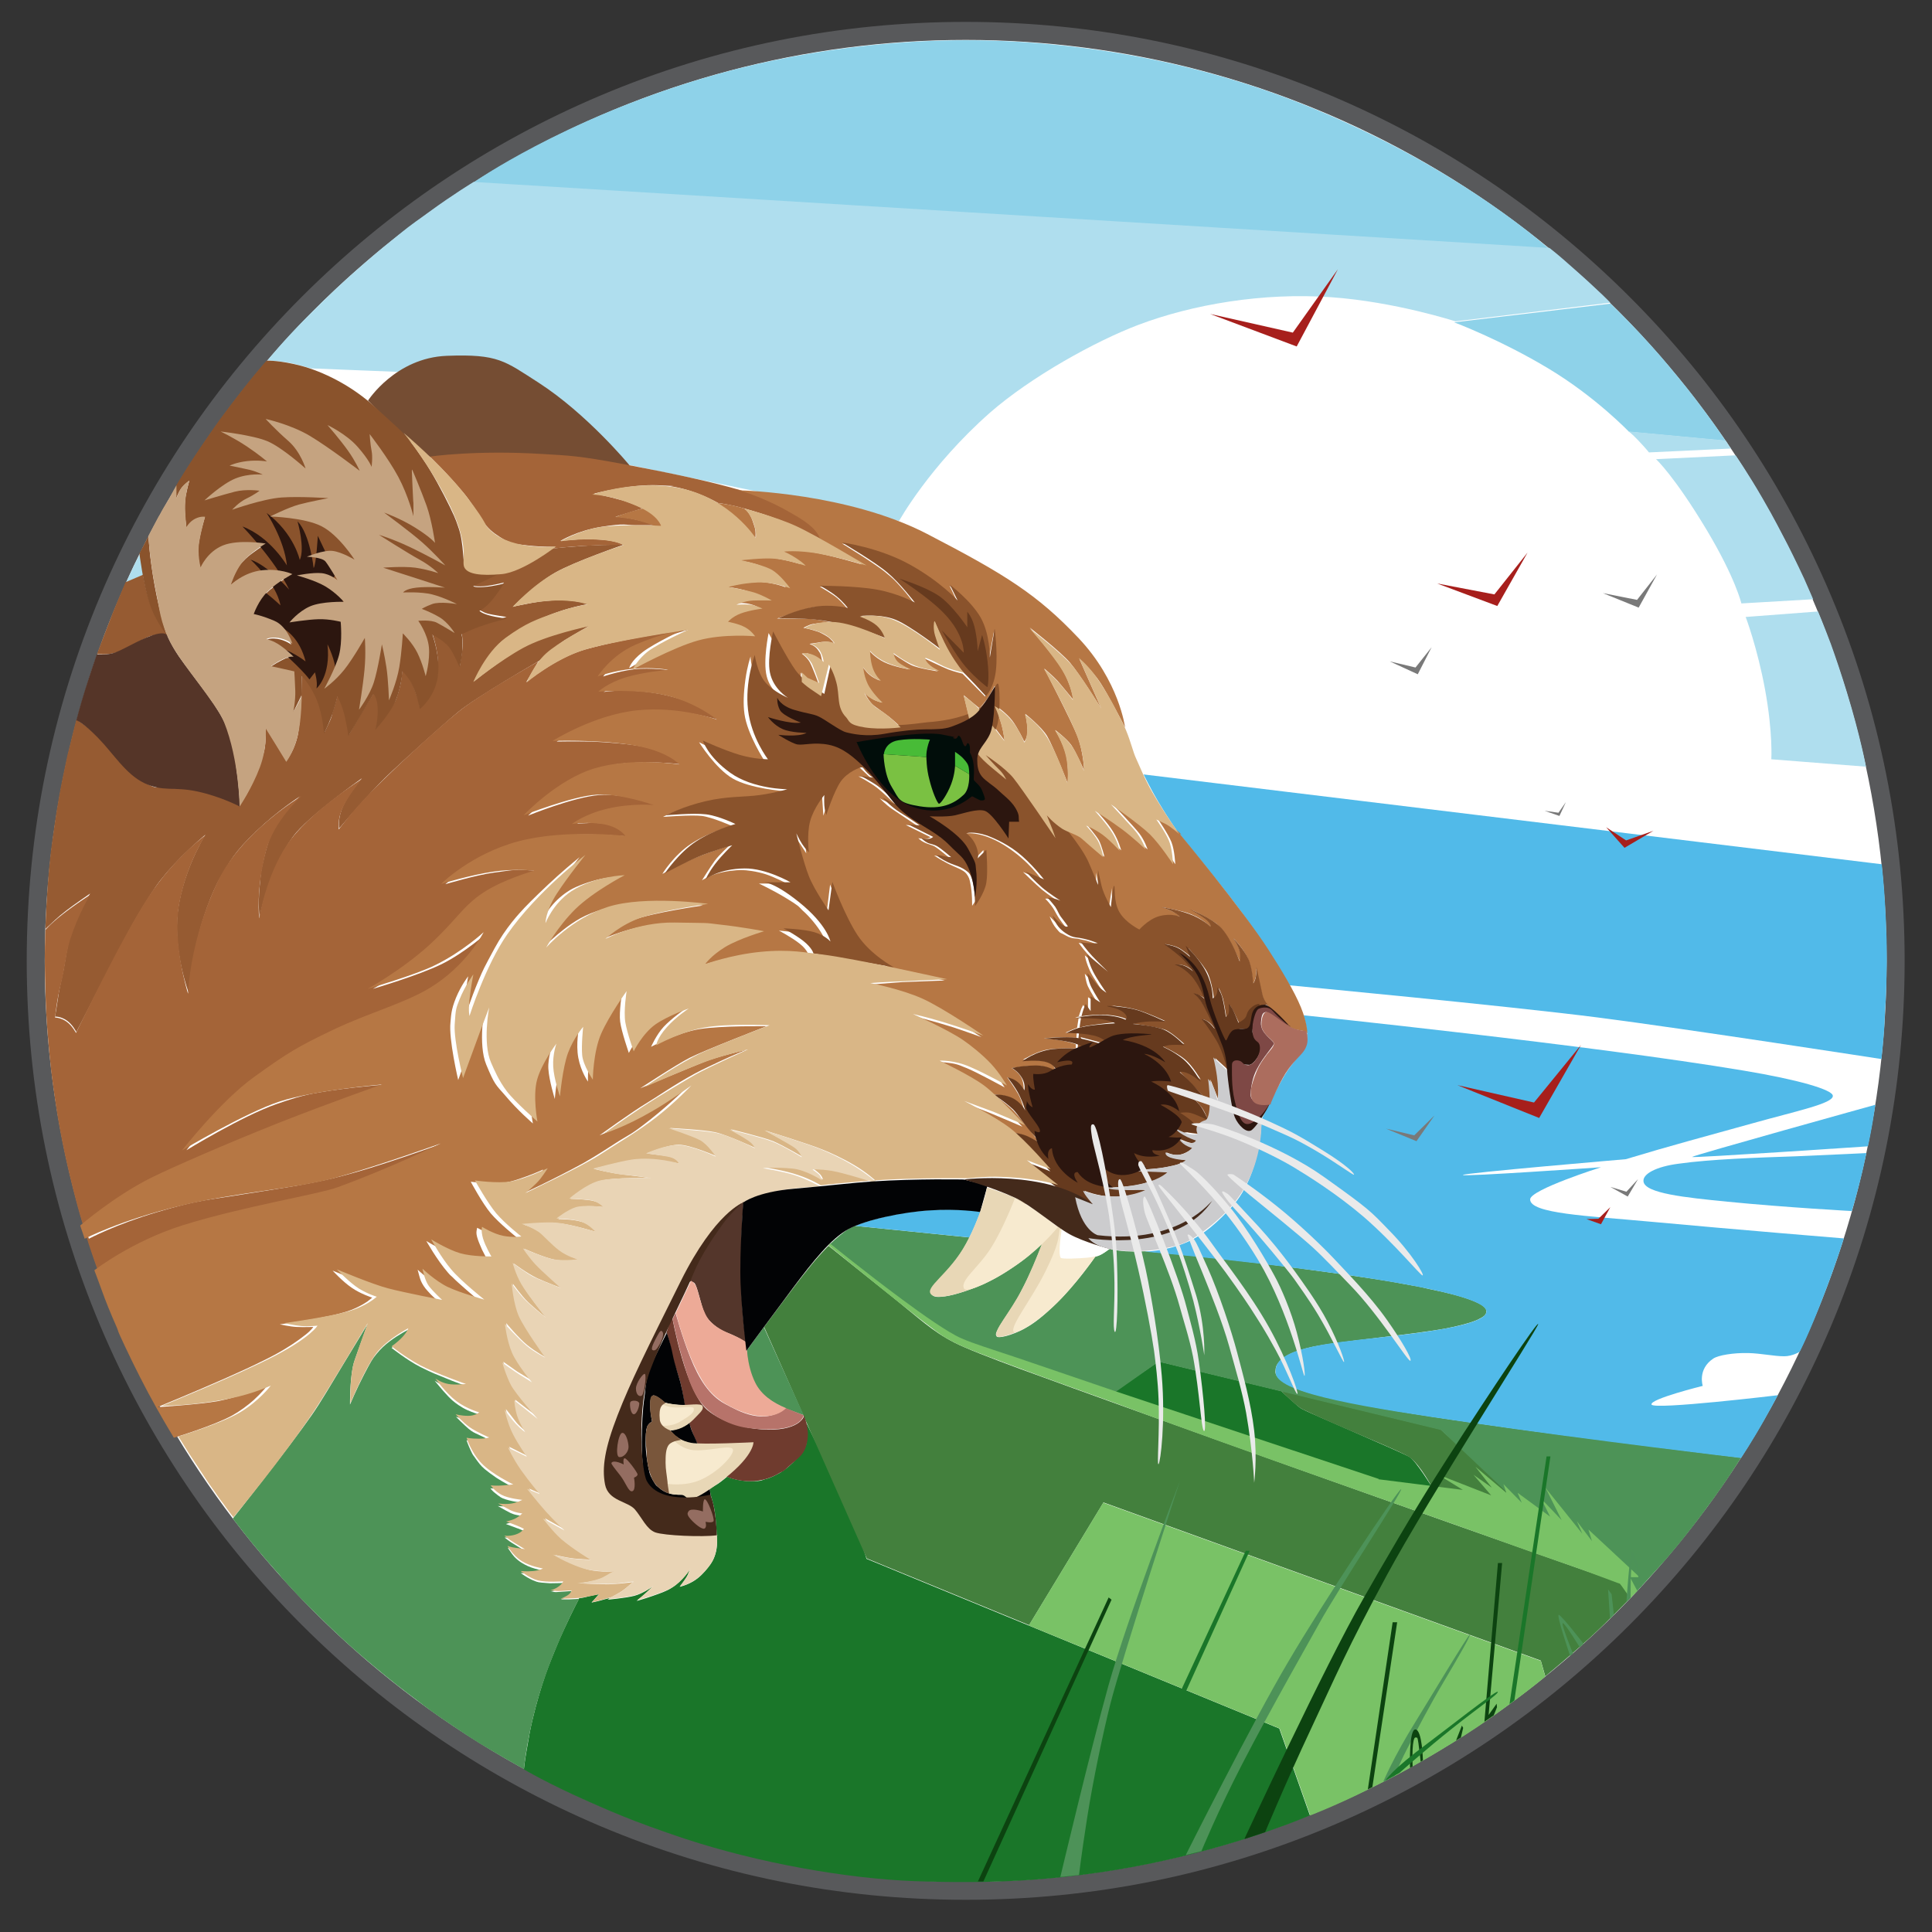 <?xml version="1.0" encoding="UTF-8"?>
<svg xmlns="http://www.w3.org/2000/svg" version="1.1" viewBox="0 0 600 600">
  <rect x="0" y="0" width="600" height="600" fill="#333333" stroke="none"/>
  <defs>
    <style>
      .cls-1 {
        fill: #946d61;
      }

      .cls-2 {
        fill: #79c266;
      }

      .cls-3 {
        fill: #ac6d5e;
      }

      .cls-4 {
        fill: #a46438;
      }

      .cls-5 {
        fill: #58595b;
      }

      .cls-6 {
        fill: #eaeaea;
      }

      .cls-7 {
        fill: #663a1e;
      }

      .cls-8 {
        fill: #48bb37;
      }

      .cls-9 {
        fill: #54362b;
      }

      .cls-10 {
        fill: #8a532c;
      }

      .cls-11 {
        fill: #0c4310;
      }

      .cls-12 {
        fill: #2c160f;
      }

      .cls-13 {
        fill: #ccccce;
      }

      .cls-14 {
        fill: #1a7629;
      }

      .cls-15 {
        fill: #553528;
      }

      .cls-16 {
        fill: #797979;
      }

      .cls-17 {
        fill: #79563b;
      }

      .cls-18 {
        fill: #edaa97;
      }

      .cls-19 {
        fill: #a71f1c;
      }

      .cls-20 {
        fill: #fff;
      }

      .cls-21 {
        fill: #7e4845;
      }

      .cls-22 {
        fill: #442a1b;
      }

      .cls-23 {
        fill: #b67744;
      }

      .cls-24 {
        fill: #b7736a;
      }

      .cls-25 {
        fill: #020305;
      }

      .cls-26 {
        fill: #e9d4b5;
      }

      .cls-27 {
        fill: #d9b686;
      }

      .cls-28 {
        fill: #010d0a;
      }

      .cls-29 {
        fill: #8ed2e9;
      }

      .cls-30 {
        fill: #51bae9;
      }

      .cls-31 {
        fill: #965b32;
      }

      .cls-32 {
        fill: #4d9357;
      }

      .cls-33 {
        fill: #7ac142;
      }

      .cls-34 {
        fill: #afdeee;
      }

      .cls-35 {
        fill: #f7eacf;
      }

      .cls-36 {
        fill: #43803d;
      }

      .cls-37 {
        fill: #754d33;
      }

      .cls-38 {
        fill: #4d9258;
      }

      .cls-39 {
        fill: #e8d7b6;
      }

      .cls-40 {
        fill: #6f3b2e;
      }

      .cls-41 {
        fill: #c5a380;
      }
    </style>
  </defs>
  <!-- Generator: Adobe Illustrator 28.7.5, SVG Export Plug-In . SVG Version: 1.2.0 Build 176)  -->
  <g>
    <g id="Layer_1">
      <g>
        <g>
          <circle class="cls-20" cx="299.9" cy="298.4" r="286"/>
          <path class="cls-5" d="M299.9,590c-39.4,0-77.5-7.7-113.5-22.9-34.7-14.7-65.9-35.7-92.7-62.5-26.8-26.8-47.8-58-62.5-92.7-15.2-36-22.9-74.1-22.9-113.5s7.7-77.5,22.9-113.5c14.7-34.7,35.7-65.9,62.5-92.7s58-47.8,92.7-62.5c35.9-15.2,74.1-22.9,113.5-22.9s77.5,7.7,113.5,22.9c34.7,14.7,65.9,35.7,92.7,62.5,26.8,26.8,47.8,58,62.5,92.7,15.2,35.9,22.9,74.1,22.9,113.5s-7.7,77.5-22.9,113.5c-14.7,34.7-35.7,65.9-62.5,92.7-26.8,26.8-58,47.8-92.7,62.5-36,15.2-74.1,22.9-113.5,22.9ZM299.9,18C145.3,18,19.5,143.8,19.5,298.4s125.8,280.4,280.4,280.4,280.4-125.8,280.4-280.4S454.5,18,299.9,18Z"/>
        </g>
        <circle class="cls-20" cx="299.9" cy="298.4" r="286"/>
        <path class="cls-14" d="M250.4,441.9s4.4,8.7,10.8,22.7c6.5,14,7.9,19.5,7.9,19.5l128.2,52.7,9.5,27s-19.1,8.3-45.6,14.1c-12.6,2.8-26.6,4.9-40.8,5.9-12.6.9-25.4.8-36.5.4-21.2-.8-48.5-5.7-71-13.1-2-.7-4-1.3-5.9-2-3.4-1.2-6.8-2.4-9.9-3.6-5.2-2-9.8-4-14.1-5.9-12.9-5.7-20.3-10.1-20.3-10.1,0,0,.2-2.1.7-5.1s.7-4,1.1-6.3c1-5.1,2.5-10.6,3.9-15s2.4-6.8,3.9-10.5,2-4.7,3-6.9c2.5-5.4,4.6-9.4,4.6-9.4,0,0,.9,0,1.9-.3s4.2-.9,4.2-.9l-2.3,2.6s1.4-.3,2.2-.5,1.4-.4,2.2-.6,1.6-.4,1.6-.4l-1,.6s5.6-.5,8.3-1.2,5.7-2.9,5.7-2.9c0,0-1.7,1.7-2.4,2.3s-.7.6-1.1,1c-.7.6-1.5,1.2-1.5,1.2,0,0,2.2-.6,4.8-1.5s4.6-1.6,6.1-2.6c3.3-2,5.7-5.8,5.7-5.8,0,0-.2.4-.4,1s-.4,1-.7,1.5c-.6,1-2.1,3-2.1,3,0,0,1.9-.4,4-1.6s3.6-2.9,4.8-4.4,2-2.9,2.5-5.1.2-4.9.2-4.9c0,0-.2-4.5-.6-7.2s-1.3-5.3-1.3-5.3l-.3-2s1.4-.8,2.4-1.4,3-2.3,3-2.3c0,0,3.2,1.4,7.2,1.4s3.3-.3,4.9-.7,3-1.2,4.3-1.9c1.9-1.1,3.8-2.8,5.2-4.4s2.1-2.7,2.8-4,.2-7,.2-7Z"/>
        <path class="cls-14" d="M346.1,432.2l13.7-9.4,38.1,9.2s5.2,4.9,6.3,5.5c2.3,1.3,31.6,13.7,33.6,15s7.1,9.6,7.1,9.6l-16.5-2-82.3-27.8Z"/>
        <path class="cls-36" d="M506.4,496.2s-6.5,6.8-12.5,12.3-14,12.1-14,12.1l-1.4-4.9-135.8-49.1-23.1,38.1-50.4-20.7-31.9-71.9s9.9-13.4,13.5-17.8c3.5-4.5,6.5-7.4,6.5-7.4,0,0,8.6,6.9,18.5,14.8s13.6,11.7,20.7,15.3,28.8,11.2,57,21.4c61.6,22.3,149.7,53.2,149.7,53.2l3.3,4.6Z"/>
        <path class="cls-36" d="M472,465.9l-27.2-3.9s-3.8-7.2-7-9.4-21.7-9.3-33.4-15c-1.7-.8-6.6-5.7-6.6-5.7l49.6,12,24.5,22Z"/>
        <path class="cls-32" d="M265.5,380.7l35.6,3.6s-2.1,4.3-4.6,7.4-2.6,3.1-3.8,4.4c-2.4,2.6-4.3,4.6-3.6,5.6s1.4,1.3,4.4.9,9-2.3,13.8-4.7c3.5-1.7,6.9-4,9.8-6.1s6.6-5.6,6.6-5.6c0,0-3.1,8.2-5.8,13.3-.9,1.6-.9,2-2.8,5.1-2.1,3.4-4.1,6.1-5.1,8s-.7,1.9-.5,2.4c.4.8,4.8-.3,8.5-2.3s6.1-4.2,9.2-7.1c6.8-6.3,12.9-15.3,12.9-15.3,0,0,.9-.1,2.1-.8s2.3-1.6,2.3-1.6c0,0,2,.5,5.1.7s5.9,0,5.9,0c0,0,12,1,27.9,2.8,11.3,1.3,24.4,3,36.8,4.8s12.7,2,18.3,3c1.9.3,3.7.7,5.3,1.1,5.6,1.1,10.1,2.3,13.2,3.5s4.6,2.2,4.6,3.4-.8,1.7-2.6,2.6-6.3,2.1-10.7,2.9c-11.3,1.9-25.8,3.2-37.1,4.9-3.8.6-7.5,1.5-10.2,2.7-3,1.4-4.6,3.2-4.8,4.6s-.2,1.9.9,3.1,4.8,3.2,8.9,4.4c10.6,3.1,27.7,6,46.2,8.7,11,1.6,22.5,3.2,33.4,4.6,29.6,3.9,55.1,7,55.1,7,0,0-4.6,7.5-10.4,15.2-.6.8-1.2,1.7-1.9,2.6-1.8,2.4-3.9,5.1-5.9,7.6s-3.5,4.2-5,6c-2.8,3.2-9.6,10.6-9.6,10.6l-13.1-11.7-21.8-14.8-25.5-24.1-87.7-21.2-13.5,9.5s-47.2-15.5-50-17-10.8-7.5-17.1-12.1c-10.9-7.8-21.6-16.8-21.6-16.8,0,0,2.8-2.6,4.7-4s3.1-1.7,3.1-1.7Z"/>
        <path class="cls-32" d="M180,496.2s-7,13-11.6,27.1c-4.6,14.1-5.7,26.1-5.7,26.1,0,0-4-2.2-9.8-5.6s-8.7-5.4-13.6-8.7-6.5-4.5-9.6-6.9c-2.3-1.7-4.5-3.4-6.7-5.1-5.3-4.2-10-8.2-13.3-11.1s-8.6-7.9-13.4-12.7-5.3-5.5-7.8-8.2-.9-1-1.3-1.5-.9-1.1-1.4-1.6c-7.8-8.7-13.5-16.4-13.5-16.4,0,0,17.7-22.3,24.5-32.1,2.8-4,6.1-9.7,9.2-14.8,4.4-7.2,8.1-13.4,8.1-13.4,0,0-1.2,3.4-2.5,7s-1.8,5-2,6.1c-1,4.7-.9,11.8-.9,11.8,0,0,2-4.8,4.3-9.2s2.6-4.9,3.9-6.5,2.6-2.8,4.2-4c2.8-2.1,5.6-3.5,5.6-3.5,0,0-.2.8-1.6,2.5s-3.5,3.1-3.5,3.1c0,0,4.8,3.8,8.9,5.9s5.1,2.3,7.9,3.5,6.3,2.4,6.3,2.4c0,0-1.1.1-2.3.2s-1.8,0-2.5,0-1.5-.1-2.5-.5-2.4-1.3-2.4-1.3c0,0,1.2,1.5,2.6,3.1s2.2,2.4,3,3.1,2.7,2.1,4.5,2.9,3.7,1.4,3.7,1.4c0,0-.9.9-2.7,1.1s-1.8,0-2.6,0-1.9-.4-1.9-.4c0,0,2.7,2.7,3.9,3.7s1.7,1.2,3,1.8,3.5,1.7,3.5,1.7c0,0-.2.1-.6.2s-.2,0-.3,0c-.2,0-.5,0-.8.1s-.8,0-1.1,0c-.5,0-1.6,0-2.5,0s-1.8-.2-1.8-.2c0,0,.5,1.5,1.3,3.2s.7,1.3,1.1,1.9,1.2,1.7,1.7,2.3.9,1,1.6,1.6,2.2,1.7,3.5,2.6c2.6,1.7,5.3,3,5.3,3,0,0-.7.1-1.5.2s-1.7.1-2.2.2-1.3,0-2,0-1.4-.1-1.4-.1c0,0,.4.6,1.1,1.2s1.5,1.2,2.1,1.6,2.2.9,3.7,1.2,2.9.4,2.9.4c0,0-.4.3-1.2.5s-.7.3-1.1.4-.7.2-.9.2c-.4,0-.8.1-1.3.1s-1.2,0-1.7,0-1.3-.1-1.3-.1c0,0,1.2.7,2.3,1.3s1.3.7,1.7.9,1.3.5,1.9.6,1.6.3,1.6.3c0,0-.3.4-.8.7s-.8.6-1.1.8-.7.4-1.3.5-1.8.5-1.8.5c0,0,2.9,1.1,3.5,1.3s.4.1.6.2.5.2.7.3.5.2.6.3,0,0,.1,0c0,0,0,0,0,0,0,0-.3.4-.7.8s-.4.3-.7.5-.7.3-.9.4c-.4.1-1.3.3-2,.4s-.6,0-.8,0c-.5,0-.8,0-.8,0,0,0,1.4,1.1,2.2,1.6s4.2,2.6,4.2,2.6c0,0-1.3-.2-1.8-.2s-1.3-.2-2.2-.4-1.4-.4-1.4-.4c0,0,.6.9,1.4,2s1.7,1.8,2.4,2.3,2.1,1.3,3.5,1.8,3.6,1,3.6,1c0,0-.2.2-.8.4s-1.1.3-1.8.4-1.8,0-2.8,0-1.5-.1-1.5-.1c0,0,.9.7,2.1,1.4s2.2,1.1,2.8,1.3.8.2,1.6.3,1.7.1,2.6.2c2.1,0,4.2-.1,4.2-.1,0,0,0,.2-.3.5s-.5.6-1,1-1,.7-1.6.9-.4.1-.6.2c-.3,0-.5,0-.5,0,0,0,.5.1,1.1.2s1,0,1.2,0c.6,0,4.2-.3,4.2-.3,0,0,0,.2-.2.5s-.4.5-.7.8-.6.4-1,.7-1.4.6-1.4.6c0,0,1.9,0,2.7,0s3.2-.2,3.2-.2Z"/>
        <path class="cls-32" d="M237.2,412.1l12.4,27.4s-2-.7-5.1-1.9c-3-1.2-6.8-3.3-8.8-6-3.8-5.1-3.8-12.2-3.8-12.2l5.3-7.2Z"/>
        <path class="cls-2" d="M342.7,466.7l135.8,49.1,1.4,4.9s-4.7,4-12.1,9.3c-3.8,2.8-7.9,5.7-12.9,8.9s-4.6,2.8-6.8,4.2c-3.9,2.4-9.1,5.4-14.4,8.2-3.2,1.7-6.4,3.2-9.3,4.7-10.1,5-17.5,7.8-17.5,7.8l-9.5-27-77.9-32,23.1-38.1Z"/>
        <path class="cls-2" d="M428.1,459.4l26.2,3.3-7.8-4.8,16.6,6.5-5.5-6.4,5.7,4-5.1-6.5,9.6,8.1-.9-2.7,5.7,5.8-1.3-3.1,10.1,7.4-2.8-5.6,6.4,6.7-5-10,11.4,14.2-1.7-3.9,4.7,6.2-1.1-3.6,15.9,14.8h-3s2.3,4.3,2.3,4.3c0,0-.2.2-.5.5s-.5.5-.8.8-.9,1-.9,1c0,0-3.1-4.6-3.3-4.6s-3.5-1.3-9.2-3.4-13.2-4.6-22.1-7.8c-28-10.1-69.9-24.6-106.2-37.8-6.6-2.4-12.9-4.7-19-7-6.2-2.3-20.5-7.3-32.4-11.8-11.4-4.3-15.9-5.8-20.7-8.7-4.9-2.9-36.1-28.5-36.1-28.5l.5-.6s11.2,9.1,22.3,17.3c6.6,4.9,14.3,10.3,18.4,12.1s9.5,3.4,17.2,6c14.4,4.9,30.8,10.5,30.8,10.5l81.7,27.2Z"/>
        <path class="cls-30" d="M355.1,240.5l229.3,27.9s.7,6.2,1.1,13.7c.1,2,.3,5.8.4,9.7s.1,7.9,0,9.8c0,2.2-.1,6.1-.3,9.5s-.3,4.7-.3,5.7c-.2,5.1-1,12.1-1,12.1,0,0-60-9.3-88-12.9-28-3.6-95.8-10-95.8-10,0,0-8.7-14.3-14.9-22.7s-19.5-24.5-19.5-24.5c0,0-2.5-3.3-6.5-10-2.2-3.7-4.4-8.2-4.4-8.2Z"/>
        <path class="cls-30" d="M582.4,343.1s-.3,2.2-.9,5.8c-.8,4.6-1.4,7.1-1.4,7.1,0,0-54.6,3.7-54.6,3.3s56.9-16.2,56.9-16.2Z"/>
        <path class="cls-30" d="M579.6,358.1s-.5,2.9-1.9,8.5c-1.4,5.7-2.6,9.5-2.6,9.5,0,0-20.4-1.1-38.6-2.9-13.2-1.3-25.7-2.6-26.1-6.3-.3-2.3,3.9-4.6,10.9-5.5,9.9-1.4,24.4-1.9,36.4-2.3,11.9-.5,21.9-1,21.9-1Z"/>
        <path class="cls-30" d="M404.8,315.3s89.8,9.3,136.8,17.2c16.8,2.8,27.5,5.9,27.6,7.8.2,2.4-11.2,4.7-25.1,8.6-14.7,4.1-25,6.8-39.2,11.1,0,0-50.5,4.3-50.6,4.9s42.9-2.4,42.9-2.4c0,0-22.1,7-22,10,0,4.4,17.8,5.1,37.3,6.9,27.1,2.5,60.1,5.2,60.1,5.2,0,0-1.6,5.6-5.9,16.9-5.1,13.4-7.8,18.3-7.8,18.3,0,0-2.2,1.4-4.8,1.4-3.2,0-7.1-.9-11.2-1-4.7-.1-9.3.7-10.8,1.7-5,3.3-3.3,8.5-3.3,8.5,0,0-16.6,4.1-15.9,5.8.8,1.7,39.2-2.9,39.2-2.9,0,0-.5,1.1-4.2,7.7s-7.2,11.8-7.2,11.8c0,0-45.2-5.3-84.9-11.1-30.5-4.4-58.6-8.8-59.6-15.1-1.2-7.9,14.8-9.3,32.8-11.3,15.5-1.7,33.2-4.1,32.6-8.2-1.4-9-106.1-18.4-106.1-18.4,0,0,6.9-.1,13.5-3.1,4.8-2.2,9.4-6.2,13.8-11.1,9-10.1,9-26.9,9-26.9,0,0,4.6-9.4,7.1-13.6,2.5-4.2,5.6-7,6.5-8.9,1.5-3.3-.5-9.6-.5-9.6Z"/>
        <path class="cls-30" d="M304.5,376.3s-.5,1.3-1.4,3.5-2,4.5-2,4.5l-35.6-3.6s8.5-3.6,21-4.7c11.6-1,18,.3,18,.3Z"/>
        <path class="cls-38" d="M429.6,553.3s3.1-7.5,10-18.6c3.7-6,16.9-27.9,16.9-27.1s-3.1,6.2-8.2,14.8c-4,6.7-8.3,14.9-11.4,20.9-2.6,5-3.7,8.2-3.7,8.2l-3.5,1.8Z"/>
        <polygon class="cls-11" points="303.7 584.3 344.3 496.1 345.2 496.8 305.4 584.3 303.7 584.3"/>
        <path class="cls-11" d="M386.5,571s24.7-53.3,37.1-74.9c5.2-9.1,15.4-26.9,25.7-42.9,14.2-22.1,28.4-43.2,28.4-42s-34.2,54.3-46.9,77.8-15.9,31.4-23.7,48c-7.8,16.6-14.2,32-14.2,32l-6.3,2.1Z"/>
        <polygon class="cls-11" points="424.8 555.7 432.5 503.8 433.9 503.8 426.2 555 424.8 555.7"/>
        <polygon class="cls-11" points="461 534.7 465.2 485.4 466.5 485.4 462.3 532.6 464.8 529.1 464.9 530.2 463.9 532.7 461 534.7"/>
        <polygon class="cls-11" points="452.2 540.5 454 535.9 454.4 536.6 453.7 539.6 452.2 540.5"/>
        <path class="cls-11" d="M437.9,548.9s-.4-12,1.7-11.8,2.3,9.6,2.3,9.6l-.7.4s-.4-3.7-.7-5.8-.4-1.6-.9-1.7-.8,1.6-.9,3.7c-.1,2.4,0,5.3,0,5.3l-.8.4Z"/>
        <path class="cls-38" d="M329.3,582.9s9.2-38.8,14.9-59.3c5.7-20.5,22.2-63.6,22.2-63.6,0,0-18,55.1-21.6,69.3-2,7.9-5.3,23.2-7.2,35.4s-2.5,17.6-2.5,17.6l-5.7.6Z"/>
        <path class="cls-38" d="M368.2,576.2s20.5-40.9,31.8-60c11.2-19.1,33.9-53.2,35.1-53.7s-20.1,32-25.2,41.3c-2.8,5.1-14.9,26.2-24.1,44-7.6,14.7-12.7,27.1-12.7,27.1l-4.9,1.2Z"/>
        <path class="cls-38" d="M487.6,514.2s-4.4-12.9-3.5-12.7,7.7,9,7.7,9l-1.2,1.1s-4.3-7.1-5.2-7.5,3.1,9.4,3.1,9.4l-.9.8Z"/>
        <polygon class="cls-38" points="500 502.7 499.4 493.6 500.5 495.1 501.2 501.5 500 502.7"/>
        <path class="cls-38" d="M505.1,497.6s.9-14.3,1.7-15.6,3.2,10.4,3.2,10.4l-.6.6s-1.5-9.4-2.3-8.6-.7,11.8-.7,11.8l-1.2,1.2Z"/>
        <polygon class="cls-14" points="366.9 524.7 386.9 481.6 388.1 481.6 368.2 525.5 366.9 524.7"/>
        <path class="cls-14" d="M430.2,553s1.9-3.3,13.3-11.7c5-3.7,20.8-16.2,21.6-15.9s-6.1,5-14,11.3c-8.2,6.5-16.5,13.9-16.5,13.9l-4.4,2.4Z"/>
        <polygon class="cls-14" points="468.8 529.2 480.3 452.3 481.5 452.3 470.3 528.1 468.8 529.2"/>
        <path class="cls-29" d="M147,56.7s27.6-19.4,71.3-32.4c27.6-8.2,62.1-13.5,98.3-11.3,18.1,1.1,35.9,3.9,52.1,7.9,21.5,5.3,39.3,12.2,57,20.8,34.8,16.9,55.4,35.6,55.4,35.6l-334.1-20.5Z"/>
        <path class="cls-29" d="M500.1,94.2s3,2.9,6.6,6.6,8.9,9.6,11.6,12.9c3.4,4.1,6.9,8.3,10.5,13.2,4,5.3,7.1,10,7.1,10l-30-2.8s-10.4-10.9-25.1-19.7c-14.8-8.9-29.2-14.3-29.2-14.3l48.5-5.8Z"/>
        <path class="cls-34" d="M39.1,181s1-2.1,1.9-4.1,1-2.1,1.5-3,1-2,1-2l1.1,6.7-5.4,2.3Z"/>
        <path class="cls-34" d="M83,112s5-6.2,12.3-13.5,11.8-11.5,17.8-16.7,6.3-5.3,10.7-8.9,6.4-4.8,9.5-7.1c7.5-5.5,13.8-9.3,13.8-9.3l334.1,20.5s2.2,1.7,4.7,3.9,3.7,3.3,5.2,4.6,3.5,3.2,5.1,4.7c2.3,2.1,3.9,3.8,3.9,3.8l-48.1,5.8s-18.8-6.1-38.6-7.5c-21.1-1.5-43,2.2-59.9,8.6-13.2,5-33.3,16.1-46.1,27.3-18.8,16.6-28.2,33.6-28.2,33.6l-83.8-17.4s-10.3-11.2-20.8-20-17.8-10.8-23.4-12.2c-17.8-4.7-27.2,3.3-27.2,3.3l-27.5-1.1s-4.7-1.4-7.1-1.8-6.5-.7-6.5-.7Z"/>
        <path class="cls-34" d="M505.9,134l30,2.8s.6.8.8,1.2.9,1.3.9,1.3l-25.5,1.2s-1.1-1.4-3.3-3.7c-2.2-2.3-2.9-2.7-2.9-2.7Z"/>
        <path class="cls-34" d="M539,141.4s3.9,5.6,8.4,13.4c4,6.9,5.5,10.1,6.7,12.3s4.2,8.3,6.2,12.6c1.6,3.6,2.8,6.4,2.8,6.4l-22.3,1.3s-1.8-7.8-10.7-22.7c-10.2-17-15.8-22.1-15.8-22.1l24.8-1.2Z"/>
        <path class="cls-34" d="M542.2,191.6l22.4-1.7s1.7,4,4,10.1c1.5,4.2,3.3,9.5,5,15.1,4.2,13.7,5.9,23,5.9,23l-29.4-2.3s.5-8.2-1.9-21.4c-2.4-13.2-6.1-22.9-6.1-22.9Z"/>
        <polygon class="cls-19" points="375.8 97.5 402.7 107.6 415.5 83.6 401.5 103.3 375.8 97.5"/>
        <polygon class="cls-19" points="446.3 181.2 465 188.2 474.4 171.6 464.1 184.6 446.3 181.2"/>
        <polygon class="cls-16" points="431.6 205.4 440.3 209.4 444.6 201 439.6 207.3 431.6 205.4"/>
        <polygon class="cls-16" points="497.8 184.2 508.9 188.7 514.6 178.4 508.4 186.3 497.8 184.2"/>
        <polygon class="cls-19" points="498.8 256.9 504.5 263.3 513.5 258 505 261 498.8 256.9"/>
        <polygon class="cls-19" points="452.6 337 478 347.2 491 324.5 476.4 342.4 452.6 337"/>
        <polygon class="cls-16" points="479.7 251.8 484.3 253.4 486.3 249.1 484 252.4 479.7 251.8"/>
        <polygon class="cls-16" points="430.4 350.5 439.9 354.4 445.5 346.4 439.2 352.6 430.4 350.5"/>
        <polygon class="cls-16" points="500.1 368.6 505.5 371.6 508.7 366.2 505.1 370.1 500.1 368.6"/>
        <polygon class="cls-19" points="492.7 378.6 497.2 380.2 500.1 374.9 496.4 378.5 492.7 378.6"/>
        <path class="cls-37" d="M195.5,144.6l-61.9-2.6s-5.4-4.1-8-6.5-11.3-11.1-11.3-11.1c0,0,8.5-13.3,24.5-13.9s17.9,1.6,28.4,8.3c15.2,9.8,28.3,25.7,28.3,25.7Z"/>
        <path class="cls-31" d="M171.6,170.4s1.8-.3,4.6-.5,4.3-.3,6.8-.5c5.9-.3,10.6-.2,10.6-.2,0,0-15.1,5.2-21.1,8.6s-13.2,10.6-13.2,10.6c0,0,2.7-.6,6-1.2s5.6-.7,7.6-.8c6.5-.1,9.7,1.2,9.7,1.2,0,0-4.7.8-9.5,2.5-5,1.7-10.2,4.4-12.2,5.6s-5,3-7.3,5.8c-3.8,4.6-6.4,10.1-6.4,10.1,0,0,4.1-3.3,8.7-6.5s5.8-3.7,8.9-5.2,6.5-2.7,10.3-3.7,8.2-2,8.2-2c0,0-5.5,3.1-7.9,4.6s-7.9,6.4-7.9,6.4c0,0-19.8,11.4-25.2,15.9-2.2,1.8-8.8,7.6-15.9,14.1s-7.7,7.2-11,10.7c-5.9,6.4-10.1,11.4-10.1,11.4,0,0-.5-3.2,1.3-7.1s5.8-8.5,5.8-8.5c0,0-16.9,11.9-21.4,18.1-7.9,11-10.4,25.2-10.4,25.2,0,0-.5-3.9,0-9.3s.4-4.8,1-7.6,1.5-5.9,2-7.3c1.2-3.3,3.5-6.6,5.9-9.6s3.7-3.9,3.7-3.9c0,0-6.8,4.3-13.7,10.9s-8.2,9.5-11,14.2-5.7,13.1-7.1,19.1c-2,8.8-2.8,16.8-2.8,16.8,0,0-4.8-12.6-3.4-25,.8-7,3.4-13.9,5.6-18.5s3-5.6,3-5.6c0,0-3.7,3.1-7.5,6.9-3,3-6.2,6.7-7.9,9.2s-6,9.2-9.7,16.3c-3.8,7-15,28.9-15,28.9,0,0-1.1-2.3-3-3.6s-3.6-1.2-3.6-1.2c0,0,.5-2.9.8-5s.4-2.7.7-4.2.7-3.1,1.1-5.1c.7-3.7,1.1-7.2,1.9-9.8,2.1-7.5,6.4-14.1,6.4-14.1,0,0-5.4,3.7-7.3,5.2s-2.4,1.9-3.6,3-3,2.8-3,2.8c0,0,.1-5.1.7-13.4s1.3-13.1,1.8-16.5,1.2-9.1,3-17.7,1.1-5.4,2-9c1.2-5,2.1-8.4,2.1-8.4,0,0,3.3,1.8,7,5.6s9.8,11.6,14.1,13.9,3.5,1.3,6,1.6,4.7.2,7.2.4,2.8.4,4.2.7c6.6,1.4,12.3,4.6,12.3,4.6-.3-.2,1.1-1.8,2.4-4.2s1.4-2.7,2.1-4.3c1.4-3,2.6-7.1,3-8.4.8-3.4.4-7.7.4-7.7l6.5,10.5s1.4-1.6,2.5-4.4,1.3-4.5,1.6-7.3.5-6.4.6-9.1.1-6,.1-6c0,0,1.3,1.3,2.4,3s2,3.3,2.5,4.6.9,2.5,1.5,5.1.7,5.2.7,5.2c0,0,.8-1.5,1.6-3.3s.6-1.9.8-2.5c.7-2,1.7-5.8,1.7-5.8,0,0,.7,1.2,1.2,2.7s.8,2.4,1,3.1.5,2.2.8,3.5.5,3.1.5,3.1c0,0,2.7-4.7,3.5-6s4.3-7.1,4.3-7.1c0,0,.5.7.8,1.6s.5,2.6.5,3.4.1,2-.2,3.8-.5,2.3-.5,2.3c0,0,1.6-1.9,3.2-4.1s2.4-3.7,2.8-4.4,1.5-4.4,1.7-5.7.5-3.9.5-3.9c0,0,.9.9,1.7,2.1s1.4,2.4,1.7,3.1.9,2.5,1.4,4,.6,2.6.6,2.6c0,0,4.3-3.5,5.4-9.8s-1.6-13.4-1.6-13.4c0,0,3.6,1.6,5.4,4s3.2,6.2,3.2,6.2c0,0,.8-4.3.9-6.4s-.4-3.9-.4-3.9c0,0,4.3-1.8,6.5-2.6s7.5-2.3,7.5-2.3c0,0-4.1-.6-5.7-1s-2.8-1.3-2.8-1.3c0,0,2.3-1.8,4-3.6s3.7-4.8,3.7-4.8c0,0-4.6,1.2-7.3,1.2s-2.4-.4-2.4-.4l8-3.7s3-.1,7.5-2.2c4.5-2.1,9.2-5.6,9.2-5.6Z"/>
        <path class="cls-31" d="M30.1,203.2s.5-1.5,1.3-3.5,1.7-4.5,2.5-6.5.6-1.5.8-2.1c.7-1.7,1.8-4.5,2.8-6.8s1.5-3.5,1.5-3.5l5.4-2.3s1.1,6.1,2.5,9.7,4.1,7.5,5,8.9.2.4.2.4c0,0-1.5-.8-4-.3s-2.8,1-4.7,1.9c-2.7,1.4-5.8,3.2-7.5,3.6-2.9.8-5.6.4-5.6.4Z"/>
        <path class="cls-15" d="M30.1,203.2s2.2.3,4.8-.3,7.9-4.1,12.4-5.6,4.7.2,4.7.2c0,0,1.1,2.7,3.6,6.4,4.4,6.3,10.8,13.9,13.6,19.4s2.2,5.5,3.2,9.5.8,4.4,1.1,6.5c.9,6.1,1,11.2,1,11.2,0,0-5.8-3.1-13.2-4.7s-10.7.2-16.5-2.6-9.6-9.2-14.4-14.1-6.7-5.4-6.7-5.4c0,0,1.2-4.6,2.7-9.4s3.7-11.2,3.7-11.2Z"/>
        <path class="cls-4" d="M256.3,168.1s0-1.2-1.8-3.3-3.2-2.8-6.1-4.6-4.6-2.6-7-3.7-3.9-1.8-6.2-2.6-3.2-1.1-5-1.6c-8.9-2.6-20.4-5.1-35.7-8s-18-2.8-25.9-3.3c-21-1.3-35.1.8-35.1.8,0,0,5.5,5.3,10.4,11.2s5.5,9.7,9.9,12.8,5.7,3.1,10.1,3.6,8.5.4,8.5.4l-.7.6s3.8-.6,10.4-.9c6.5-.4,11.5-.3,11.5-.3,0,0-.5-.4-2.3-.9s-3.8-.7-6.5-.8-3.3,0-5.1,0c-3,.2-5.7.5-5.7.5,0,0,5.2-3.2,12.8-4.4s7.4-.5,10.4-.5,5.9,0,5.9,0c0,0-1.1-.7-5.5-1.7s-6.5-.9-6.5-.9l8.4-2.6s-.9-.6-3-1.4-3-1.1-4.3-1.4c-3.1-.9-7.7-1.8-7.7-1.8,0,0,11.2-3,19.9-2.6s2.6.2,3.8.3c7.8,1.1,14.8,5.2,14.8,5.2,0,0,3.5.4,8.1,1.7s6.7,2,9.7,3.1c7.3,2.6,15.4,7.2,15.4,7.2Z"/>
        <path class="cls-4" d="M214.6,195.3s-13.4,3.8-18.1,6.2-9.2,8.6-9.2,8.6c0,0,6.4-2.2,11.6-2.4s10.4.6,10.4.6c0,0-10.2,1.3-13.7,2.4s-8.1,4.2-8.1,4.2c0,0,9.7-1.7,21.7,1.6,10.9,3,14.8,7.3,14.8,7.3,0,0-13.1-4.4-26-2.8-12.9,1.7-25.1,9.3-25.1,9.3,0,0,4.9-.1,10.7,0,5.1.2,11,.7,14.5,1.3s6.2,1.1,8.7,2.2c3.8,1.6,6.3,3.8,6.3,3.8,0,0-6.5-1.1-14.4-.8s-8.3.7-12.4,1.9c-10.4,2.9-22.3,14.6-22.3,14.6,0,0,13.9-5.7,22.1-6.4,8.2-.6,18.3,3.2,18.3,3.2,0,0-9,0-14.2,1.1s-11,4.6-11,4.6c0,0,6.7-.6,10.3.2s6.4,3.7,6.4,3.7c-.2.3-8.3-.8-17.2-.5-6.4.2-12.1,1.1-16.9,2.4s-5.6,1.9-7.9,3c-8.6,4-15.6,10-15.6,10,0,0,9.7-2.9,15.1-3.6s4.5-.7,6.7-.8c3.9-.1,7.3.3,7.3.3,0,0-10.5,3.1-16,6.9s-11,11.4-19,18.1c-8.8,7.4-16.6,11.6-16.6,11.6,0,0,14.3-4.2,21.4-7.7s14.2-9.8,14.2-9.8c0,0-4.4,10.6-16.7,17.5-3.2,1.8-8.1,3.8-14.1,6.2s-9.3,3.6-14.6,6.1c-7.2,3.5-15.5,7.9-23.2,13.5-13.9,10.1-24.9,24.3-24.9,24.3,0,0,17.1-10.5,27.9-14.3,3.8-1.3,7.7-2.7,13.1-3.6,9.8-1.7,21-2.5,21-2.5,0,0-51.3,19.7-64.3,25.6-13,6-29.3,18.3-29.3,18.3l1.3,4s8.2-4.4,21.3-8.3,15.8-3.7,26.6-5.5c8.7-1.4,18.2-2.7,27.6-4.9,8.3-2,16.2-4.6,22.4-6.7s14-4.9,14-4.9c0,0-20.6,9.8-32.8,14.3-4.4,1.6-16,3.8-29.5,7-7.5,1.8-17.6,4-24.4,6.7-13.1,5.1-22.4,12.2-22.4,12.2,0,0-.7-1.9-1.8-5.1s-1.3-3.9-2-6.3-2.1-6.8-3.1-10.8c-2.3-8.7-4.6-18.9-6.1-28.9s-1.8-13.4-2.4-20.1-.8-11.4-.9-16.3c-.4-10.7,0-18.3,0-18.3,0,0,1.3-1.7,5.4-4.9s8.5-6,8.5-6c0,0-3.5,5.6-6.1,13.5-1.3,3.9-1.8,9.7-3,14.2s-1.8,10.4-1.8,10.4c0,0,1.8,0,3.6,1.3s2.9,3.5,2.9,3.5c0,0,14.2-29.6,22.4-42.1,8.2-12.5,17.8-19.3,17.8-19.3,0,0-5.8,8.8-8.1,21.1-2.3,12.3,2.7,28.1,2.7,28.1,0,0,.5-16.6,9.1-34.6,7.4-15.7,26.2-26.8,26.2-26.8,0,0-8.6,7.6-11,16.8-3.3,12.3-2.2,21.2-2.2,21.2,0,0,1.9-12.7,8.6-22.8,6.7-10.1,23.2-20.4,23.2-20.4,0,0-4,4.9-5.8,8.7s-1.3,6.9-1.3,6.9c0,0,4.1-5.6,9.9-11.5,10-10.1,24.5-23.2,29.4-26.7,7.7-5.6,22.7-14,22.7-14l-3.8,6.5s9.2-7.6,18.3-10.2c14-3.9,32.8-6.3,32.8-6.3Z"/>
        <path class="cls-23" d="M366.4,259s19.3,23.2,27.5,35.9c4,6.2,8.1,13,10.1,17.9,2.1,5.1,2,8.2,2,8.2,0,0-.2-.5-1.1-.8s-2.9-.3-4.3-1.2-2.6-2.8-3.9-4.1-3.1-2.2-4-3.9-2.5-10.2-2.5-10.2c0,0,0,1.4-.2,2.5s-.9,2.3-.9,2.3c0,0-.2-4.7-1.5-7.8s-4.6-6.5-4.6-6.5c0,0,1.4,2.1,2,3.9s.1,3.4.1,3.4c0,0-3.5-7.7-5.6-10s-1.9-1.9-3.3-2.8c-3-1.9-6.1-3.2-6.1-3.2,0,0,2.9,1.6,4.4,2.7s1.7,2.7,1.7,2.7c0,0-2.5-2.3-4.8-3.4s-3.2-1.3-5.3-1.8-5.3-1.1-5.3-1.1c0,0,2.3.8,3.8,1.6s2.3,1.5,2.3,1.5c0,0-3.1-1.1-7,0s-6.5,4.8-6.5,4.8c0,0-2.9-1.7-4.8-3.5-1.2-1.1-1.7-2-2.1-2.9-1.5-3.2-1.2-7.4-1.2-7.4l-1,6.6s-1.4-2.6-2.2-4.5-1.7-6.9-1.7-6.9v4.5c.1,0-2.6-6.7-4.2-9.6s-6.7-9.3-6.7-9.3c0,0,1.3.8,2.7,1.5s2.9,1.2,3.7,1.8c1.5,1.1,7.1,6.2,7.1,6.2,0,0-.8-3.3-1.7-5.1-1-1.7-3.6-4.7-3.6-4.7,0,0,1.8.8,3.6,1.8s1.7,1.1,2.2,1.5c1.8,1.4,4.7,4.5,4.7,4.5,0,0-.8-3.1-2.5-5.8-1.7-2.8-5.2-6.5-5.2-6.5,0,0,5.1,3.2,8.2,5.5s7.7,6.5,7.7,6.5c0,0-.9-2.8-2.6-5s-8.2-9-8.2-9c0,0,8.1,5.5,11.7,8.9s7.7,9.7,7.7,9.7c0,0-.2-4.4-1.2-6.9s-4.1-7-4.1-7c0,0,2.3,1,4,2.1s3.2,2.5,3.2,2.5Z"/>
        <path class="cls-23" d="M299.3,258.9s4.9-1.2,12.6,3.6,11.7,10.9,11.7,10.9l-5.9-2.6s4.1,4,5.9,5.5,5,3.6,5,3.6c0,0-1.8-.5-2.5-.7s-1.5-.1-1.5-.1c0,0,1.7,1.6,2.8,3.5.4.7.9,1.7,1.5,2.6s1.3,1.8,1.7,2.3.3.6.3.6c0,0-1.1,0-2.2-.9s-1.2-1.1-1.7-1.6-1-1-1-1c0,0,.6,2,2,3.7s1.2,1.3,2,1.7,1.5.9,2.5,1.2,1.3.2,2,.3,1.6.4,2.4.5c1.9.5,3.3,1.1,3.3,1.1,0,0-1.5,0-2.9,0s-2.3-.3-2.3-.3c0,0,.9,1.4,2.6,3.3,1.7,1.9,5.8,6,5.8,6l-6.5-5.4s.2,1.1.6,2.3,1,2.6,1.4,3.3c.7,1.4,4,6.3,4,6.3,0,0-.8-.3-2.4-1.9s-1.4-1.8-2.1-2.6-1.5-1.7-1.5-1.7c0,0,.3,2.5,1,4s3,5.2,3,5.2l-3-1.9v4.6s-1.5-2.2-1.5-2.2c0,0-.4.7-.6,1.2-.3.9-.8,2.4-.8,2.4l-1.1.3h1.1s-.5,3.2-.5,3.2c0,0-1.1.4-1.6.6s-2,.9-2,.9h3.5c0,.1-.1,1.6-.1,1.6,0,0-2.6-.2-4-.2s-6.1.3-6.1.3c0,0,3.8.4,6.2.9s3.7,1,3.7,1v1.3c0,0-6.4-.2-9.5.5s-6.9,3-6.9,3c0,0,4.9,0,7.3.6s2.6,2.3,2.6,2.3l-.5.3s-2-1.1-4.7-1.3-8.2.7-8.2.7c0,0,2.1,1.2,3,3s.7,4,.7,4c0,0-.6-1.4-2.1-2.6s-3-1.5-3-1.5c0,0,2.4,3.3,3.5,5.3s1.8,5.1,1.8,5.1c0,0-1.8-2.8-3.9-3.9s-5.7-1.2-5.7-1.2c0,0,4.3,3,6.2,5s7.1,8.6,7.1,8.6l.3,1s-2.8-1.5-4.4-2-3.8-.9-3.8-.9c0,0-3.7-2.7-6.2-4.2s-9.1-5.1-9.1-5.1c0,0,5.1,1.8,9,3.4,3.9,1.6,9.9,4.2,9.9,4.2,0,0-3.8-4.1-8.3-8.4s-6.8-5.4-7.9-6.1c-3-1.9-10.5-5.6-10.5-5.6,0,0,2.2,0,4.7.4s3.5,1.1,4.7,1.5c3,1.2,11.8,6,11.8,6,0,0-1.7-2.9-4.4-6.1-2.2-2.5-5.1-5.1-7.5-6.9s-3.9-2.6-6.2-3.9c-5.4-3-11.3-5.6-11.3-5.6,0,0,9.6,2.6,13.3,3.8s8.9,3.1,8.9,3.1c0,0-15.1-9.8-19.9-11.9-4.8-2.1-15.2-4.4-15.2-4.4l10.5-.8,13.2-.5-16.7-3.6s-2.3-1.3-4.7-3.3-4.9-4.3-6-5.9c-.9-1.3-2.8-4.5-4.3-7.7-2.2-4.6-3.9-9.3-3.9-9.3l-1.1,8.9s-5.1-7.9-6.4-11c-1.3-3.2-3.7-13.4-3.7-13.4l3.8,5.8s-.8-5.1.2-9.2,4.7-8.7,4.7-8.7l.4,6.2s2.6-8,4.8-10.9,6.4-4.1,6.4-4.1l3.6,3.4-3.9-.6s3.5,1.8,5.7,3.5,5.9,5.4,5.9,5.4c0,0-.6,0-2-.6s-3-1.5-3-1.5c0,0,1.9,2,3.8,3.3s7.9,5.3,7.9,5.3l-3.6-.3,7.7,3.8s-.6.4-1.5.5-2.3-.2-2.3-.2c0,0,.6.7,1.8,1.3s2.7.9,3.3,1.3c1.2.7,4.5,3.5,4.5,3.5l-4.7-.7s1.8,1.2,4.1,2.4,5,2,5.9,3.2,1,1.8,1.2,2.8c.7,3.2.6,7.2.6,7.2,0,0,2.9-3.8,3.5-7.1s0-10.2,0-10.2l-2.6,2.7s.4-2.1-.5-4.1-3-3.8-3-3.8Z"/>
        <path class="cls-23" d="M230.1,152.3s33.3.8,57.8,13.5,34.3,18.9,47,32.3,14.5,27.8,14.5,27.8c0,0-5.3-10.3-7.7-13.9-2.4-3.7-6.5-7.4-6.5-7.4l6.8,15.4s-6.7-10.7-9.7-14.2-12.5-10.9-12.5-10.9c0,0,7.4,8.7,9.6,12.2,3.6,5.8,3.9,10.2,3.9,10.2,0,0-4-4.9-5-6s-4-3.7-4-3.7c0,0,8.3,16,10.3,21,1.9,5,2.1,10.7,2.1,10.7,0,0-2.6-5.9-4-7.9-1.4-2-5-4.7-5-4.7,0,0,2.4,3.9,3.4,7.8.9,3.9.5,8.8.5,8.8,0,0-4.6-11.7-6.4-14.7s-6.8-6.9-6.8-6.9c0,0,.6,2.3.7,4.9s-1,3.7-1,3.7c0,0-2.1-4.4-3.8-6.6-1.7-2.2-4.7-4.3-4.7-4.3v1.2s.7,1.8,1.5,4.6c.7,2.8.9,4.8.9,4.8l-3.4-4.5s.6-4.7.7-7.5c0-2.8-.4-5-.4-5,0,0-1.3,2.6-2.5,4.3s-2.3,2.6-2.3,2.6l-4.8-4,1.5,6.1s-4,1.7-9.1,2.5c-3.3.5-12.1,1.2-12.1,1.2,0,0-1.7-1.7-3.6-3.2s-4.3-3-5.1-3.8c-1.4-1.4-2.4-3.6-2.4-3.6,0,0,1.3,1.3,2.5,2s2.9,1.1,2.9,1.1c0,0-2.7-2.2-4.2-4.9s-1.9-6.4-1.9-6.4c0,0,.9,1.6,2.4,2.8s3.2,1.7,3.2,1.7c0,0-1.5-.7-2.5-3.3-1-2.6-1.1-6.2-1.1-6.2,0,0,1.7,2.2,4.7,3.7s8,2.3,8,2.3c0,0-2.8-1.2-4-2.3s-1.5-2.8-1.5-2.8c0,0,3.7,2.6,5.9,3.7s8.4,2,8.4,2c0,0-2.5-1.1-3.4-2s-1.2-2.2-1.2-2.2c0,0,6,2.9,7.8,3.6s4.4,1.3,4.4,1.3l7,7.1s2.2-3,2.8-6.4,0-13.9,0-13.9l-1.6,8.6s-.3-6.7-2.3-11.4-9.9-11.3-9.9-11.3l2.4,5s-3.2-3.1-7.5-6.3-6.9-4.7-9.1-5.8-6.9-3-10.8-4.1-8.4-1.9-8.4-1.9c0,0,10,6.1,13.2,8.7s3.2,2.8,4.8,4.5c2.4,2.6,4.3,5.3,4.3,5.3,0,0-7.4-3.2-11.8-4s-17.4-1.1-17.4-1.1c0,0,4,2.3,5.5,3.6s3.1,3.3,3.1,3.3c0,0-6.2-1.1-10-.6s-11.9,3.6-11.9,3.6c0,0,7.2,0,9.8.1s6.5,1,6.5,1c0,0-3.7.3-5.2.6s-2.9,1.2-2.9,1.2c0,0,1.4.2,3,.7s1.7.5,2.5.9,1.5.8,2.1,1.2,1.1,1,1.4,1.3.5.8.5.8c0,0-1.3-.7-2.9-.6s-2,.3-3,.4-1.7.3-1.7.3c0,0,1.6.4,2.6,1.8s.9,1.6,1.1,2.4.3,1.6.3,1.6c0,0-1.1-1.4-3.1-2.3s-1.5-.5-2-.5c-.9-.1-1.3,0-1.3,0,0,0,1.5,1,2.4,2.5s2.8,6.8,2.8,6.8c0,0-2.7-1.1-3.6-1.7s-1.9-1.7-1.9-1.7v3.1c0,0-2-1.7-3.8-4.5s-6.2-10.9-6.2-10.9c0,0-1.8,8.6-.6,13.4s5.4,7.2,5.4,7.2c0,0-3.7-1-7.1-4.8s-3.3-8.5-3.3-8.5c0,0-1,2.8-1.6,7.1s-.7,7.9-.3,10.7c.9,6.5,6.3,14.7,6.3,14.7,0,0-6.6-.5-9.8-1.6s-4.1-1.4-6.3-2.3-4.3-2-4.3-2c0,0,5.1,8.2,10.5,11.3,5.4,3.1,15.8,3.9,15.8,3.9,0,0-1.6.6-3.6,1s-3.4.6-4.3.7-2.3.3-3.8.4c-3.6.2-8.3.5-13,1.5-7.9,1.7-12.8,4.4-12.8,4.4,0,0,8.9-.7,12.1-.3s9.3,3.1,9.3,3.1c0,0-7.1,1.9-12.6,5.5s-9,9.4-9,9.4c0,0,5.6-3,10-4.9,4.3-1.8,10.7-3.8,10.7-3.8,0,0-3,2.7-4.4,4.6s-4,6.1-4,6.1c0,0,2-1.3,4.7-2.1s5.9-1.1,7.5-1.1,4.8.4,7.6,1.3,6.6,2.9,6.6,2.9h-8.7c0,0,4.3,2,8.4,4.5s3.8,2.5,5.1,3.8c2.4,2.1,4.7,5,6,7.2s1.3,3.1,1.3,3.1c0,0-3-2.3-5.1-2.8s-9.5-1.2-9.5-1.2c0,0,4,2.1,6.5,4.1s2.7,3.6,2.7,3.6c0,0-4.7-.7-9.4-.8s-5.2,0-7.2.2-5.4.7-8.6,1.5c-4.6,1.1-8.6,2.4-8.6,2.4,0,0,.7-1.1,2.1-2.5s3.4-2.7,5.3-3.8c3.9-2.1,11.1-4.2,11.1-4.2,0,0-6.6-1.3-13.8-2-5.9-.6-12.1-.7-15.5-.6-10.1.3-19.9,5-19.9,5,0,0,1.9-1.7,4.5-3.4s3.9-2.1,5.7-2.8c5.5-2.2,21.5-4.5,21.5-4.5,0,0-5-.6-10.6-.8s-11,0-14.6.6-8.7,1.9-12.9,4.2c-7.2,4.1-12.5,10.4-12.7,10,0,0,5.6-8.8,10.4-13.2s4.9-4,7.7-5.8,6.7-3.9,6.7-3.9c0,0-2.7,0-5.9.7s-7.4,2.2-9.5,3.5-4,2.9-5.8,5.1-3.4,5.8-3.4,5.8c0,0,.5-4.3,2.7-8s9.6-13.2,9.6-13.2c0,0-3,2.4-6.8,5.8s-8.4,7.9-10.2,9.8-6,6.4-9.4,12.7-3.5,6.5-4.9,9.8c-2.7,6.4-4.5,12.2-4.5,12.2,0,0-.2-2.1,0-5s1.2-8.3,1.2-8.3c0,0-2.2,2.8-3.8,6.7s-1.5,5.8-1.7,7.6c-.6,5.2,2.4,17.9,2.4,17.9l8.2-22.4s-2.1,11.3.5,17.6,3,6.3,5.8,9.5c4,4.8,8.7,8.8,8.7,8.8,0,0-1.4-6.7-.3-12s6.4-12.4,6.4-12.4c0,0-1.5,3.8-1.3,7.4s2,9.4,2,9.4c0,0,.6-7.8,2.3-12.6s5.2-9.5,5.2-9.5c0,0-1,5-.2,9.3s3,7.4,3,7.4c0,0-.3-6.7,2-12.7s8.6-15,8.6-15c0,0-1,6-.6,9.1s2.7,9.7,2.7,9.7c0,0,2.3-4.8,6.1-7.9,3.8-3.1,11.4-5.8,11.4-5.8,0,0-4.4,3.1-6.7,5.6s-3.9,6.2-3.9,6.2c0,0,8.2-4.4,15-5.5,6.8-1.1,20.9-.9,20.9-.9,0,0-19.6,7.6-23.9,9.8s-15.4,9.5-15.4,9.5c0,0,16.3-6.8,20.1-8.3s12.9-3.7,12.9-3.7c0,0-3.9,1.6-8.2,3.6-2.5,1.2-5.2,2.4-7.8,3.8-6.8,3.7-12.3,7.6-14.7,9-5,3-14.9,10.2-14.9,10.2,0,0,9-3.7,13.5-6.2,4.4-2.5,14-9.1,14-9.1,0,0-5.2,5.2-11.5,10.2s-6.7,4.8-9.9,6.8c-3,1.9-6.7,4.4-11.1,6.9-9.3,5.1-19.5,9.8-19.5,9.8,0,0,2.8-2.5,4.1-3.9s2.9-3.9,2.9-3.9c0,0-2.3,1.1-5.1,2.1s-4.2,1.5-6.3,1.9c-4,.7-11.1-.2-11.1-.2,0,0,3.6,6.7,6.2,9.8s8.1,7.5,8.1,7.5c0,0-.9.2-2.1.2s-2.9-.2-4.1-.5-2.9-1-4.2-1.7-1.9-1-1.9-1c0,0-.1.3-.2,1s0,1.4.4,2.6.9,2.2,1.3,3.2c.7,1.4,1.3,2.5,1.3,2.5,0,0-2.1,0-4.5-.1s-3.6-.4-5.1-.8c-3.7-1-9-4.3-9-4.3,0,0,3.3,5.9,6.7,9.8.3.4,1,1.1,1.4,1.4.7.7,1.2,1.2,2,1.9,3.2,2.9,6.5,5.6,6.5,5.6,0,0-7.9-2.2-11.6-4.1s-7.7-5.7-7.7-5.7c0,0,.2.8.5,1.9s.6,2,1.4,3.2,1.5,1.8,2.2,2.6c1.2,1.2,2.2,2,2.2,2,0,0-12.1-2.3-17.3-3.7s-4.2-1.3-6.6-2.2c-4.5-1.7-8.8-3.5-8.8-3.5,0,0,3.1,3.4,5.9,5.3,2.7,1.9,6.4,3.1,6.4,3.1,0,0-.6.5-1.5,1.2-1.5,1-4.1,2.5-7.4,3.4s-1.9.5-3.1.8-3.1.6-4.8,1c-5.7,1-11.9,1.9-11.9,1.9,0,0,3.2.7,5.2.8s5.2,0,5.2,0c0,0-.5.9-2.4,2.4s-5.8,4.4-11.8,7.4-7.3,3.5-12.8,6c-9.9,4.4-21.4,9.1-21.4,9.1,0,0,12.9-.8,19-1.9,6.1-1.2,14.8-4.4,14.8-4.4,0,0-1.5,1.9-3.9,4.1-1.8,1.6-4.2,3.4-6.7,4.8-5.8,3.2-18.1,6.9-18.1,6.9,0,0-2.4-3.9-5.6-9.6s-6.6-12.4-9.6-18.8-1.7-3.9-2.5-5.8c-2-4.5-3.6-8.5-4.7-11.6s-2.3-6.2-2.3-6.2c0,0,11.6-9,27.5-14,19-5.9,41.6-9.5,47.8-11.7,16.3-5.9,32.3-13.7,32.3-13.7,0,0-21,7.5-33.2,10.8s-30.4,4.4-47.4,8.5c-18.9,4.5-30,10.3-30,10.3l-1.4-4.1s11.1-9.6,23-15.3c5.7-2.8,22.6-10.2,38.2-16.4,17-6.7,32.5-12.1,32.5-12.1,0,0-21.1,1.8-31.8,5.3s-30.3,15.2-30.3,15.2c0,0,11.9-15.3,22.5-22.9s13.2-9.2,24.7-14.7c10.5-5,22.1-8.2,29.8-12.9,11.5-7,16.7-17.3,16.7-17.3,0,0-6.7,6.2-15.2,10.3-5.8,2.9-20.8,7.3-20.8,7.3,0,0,10.8-6,19.2-13.7s10.3-12,16.7-16.2,15.8-6.8,15.8-6.8c0,0-6.1-.7-12.7.3-6.6.9-16.2,3.8-16.2,3.8,0,0,9.3-9.3,23.9-13.2,14.6-3.9,33.3-1.7,33.3-1.7,0,0-1.7-2.7-6.6-3.6s-10-.1-10-.1c0,0,3.9-3.1,11.2-4.8s14.2-1.1,14.2-1.1c0,0-10.5-3.7-17.8-3.2-7.3.4-22.6,6.4-22.6,6.4,0,0,10.4-11.1,22.1-14.6,11.7-3.5,26.3-1.2,26.3-1.2,0,0-3.8-4.4-15.2-6.1s-24.2-1.2-24.2-1.2c0,0,12.8-8.1,26.2-9.5s24.9,2.9,24.9,2.9c0,0-6.4-5.3-15.7-7.5-9.3-2.2-21.2-1.2-21.2-1.2,0,0,2.9-2.7,8.4-4.4s13.3-2.4,13.3-2.4c0,0-4.9-.9-11-.3s-10.9,2.4-10.9,2.4c0,0,4-6.5,11.8-9.9s15.3-4.9,15.3-4.9c0,0-9.3,4.3-13.1,7.2s-4.2,5-4.2,5c0,0,11.3-6.7,21.4-9.3s16.4-1,16.4-1c0,0-1.8-1.9-3.7-2.8s-5-1.6-5-1.6c0,0,1.5-1.9,5.4-3s5.6-1.2,5.6-1.2c0,0-1.5-.9-3.6-1.2s-4.5,0-4.5,0c0,0,1.8-1,4.5-1.2s6.4,0,6.4,0c0,0-2.9-1.5-6.1-2.6s-7.9-1.5-7.9-1.5c0,0,4.6-1.7,10.3-1.5s9.4,1.8,9.4,1.8c0,0-2.3-3.6-6.2-5.9s-11-2.7-11-2.7c0,0,7.9-1.1,12.5-.6s9.3,2,9.3,2l-7-4.5s5.6,0,10.8.8,15.3,3.8,15.3,3.8c-3.6-2.2-12.9-7.3-12.9-7.5-.9-3.8-6-6.7-9-8.4-8.8-5.2-17.1-7.4-17.1-7.4Z"/>
        <path class="cls-23" d="M191.1,160.6s20.1-8.6,40-2.7c0,0,.3.2.7.6.6.6,1.4,1.7,1.9,3.2s.8,2.2.9,3.2,0,2.1,0,2.1l-14.3-9.9-17.6,1.2,2.9,5-.9.6s-3.8-1.6-7.2-2.4-6.5-.9-6.5-.9Z"/>
        <path class="cls-10" d="M353.2,289.4s3.1-3.9,6.9-4.9c3.8-1,6.4.2,6.4.2,0,0-.6-.6-2-1.4s-3.9-1.6-3.9-1.6c0,0,4.4.6,8.6,2.1s6.8,4,6.8,4c0,0,.1-.8-1.2-2s-5.3-3.4-5.3-3.4c0,0,6.9,2.6,9.9,5.9,3,3.3,5.6,10.3,5.6,10.3,0,0,.3-1.4,0-3s-2.1-4.4-2.1-4.4c0,0,3.5,3.7,4.8,6.6s1.5,7.6,1.5,7.6c0,0,.5-.5.8-2s.2-3.1.2-3.1c0,0,1.2,5.3,1.8,8.2s2.1,3.8,2.1,3.8c0,0-1.1-.8-2.9.3s-.9-.5-1.7.2c-1.1,1.1-2.8,3.8-3.3,4.3s-1.4.6-1.4.6c0,0-1.1-2.3-1.5-3.2s-1.3-2.3-1.3-2.3c0,0,.2,1.8,0,2.6s-1.1,1.3-1.1,1.3c0,0-.7-4.6-1.1-6s-1.3-3.3-1.3-3.3c0,0,.2,1-.2,2.2s-1.3,1.2-1.3,1.2c0,0-.5-5-2-8.1-1.2-2.5-5.9-7.6-5.9-7.6l.8,2.7s-2.4-2.1-4-2.9-4.1-1.1-4.1-1.1c0,0,3.7,2.2,5.5,3.9s3.7,4.9,3.7,4.9c0,0-1.3-1.4-2.8-2s-2.8-.4-2.8-.4c0,0,2.3.9,4.3,2.8s2,2.4,2.9,3.9,2,4.3,2,4.3c0,0-.3-.6-1.5-1.2s-1.9-.7-1.9-.7c0,0,1,.7,2.3,2.9s4.4,8.6,4.4,8.6c0,0-1.2-1.7-2.3-2.6s-2-1-2-1c0,0,3.8,4.3,5.3,7s3,9.1,3,9.1l-4.5-4.1s1.4,4.5,1.7,7.6c.3,3.2-.5,5.9-.5,5.9l-2.7-6.9s.9,9.2-.4,11.5c-1.3,2.3-3.1,5.4-3.1,5.4,0,0-4.2,0-6.2-1.7s.4-5.4.4-5.4c0,0,1-.4,3.5.2s4.7,1.8,4.7,1.8c0,0-.8-2.3-2.1-3.7-1.3-1.5-3.6-4.3-3.6-4.3,0,0,1.2.2,2.5.7s2.7,1.4,2.7,1.4l-8.1-8.5s1.9-.2,3.4.5,3.3,2.2,3.3,2.2c0,0-2.4-4.2-4.9-6.3s-7.8-4.5-7.8-4.5c0,0,1.7-.4,3.7-.5s3.9.2,3.9.2c0,0-3.7-3.4-5.7-4.3s-11.5-2.2-11.5-2.2c0,0,2.5-.6,4.9-.9s6.4.3,6.4.3c0,0-5.3-2.5-8.8-3.5s-8-1.3-8-1.3c0,0,3,.4,4.4,1.8s.3,2.4.3,2.4c0,0-1.4-.9-5.6-1.3-4.2-.4-9.7.6-9.7.6,0,0,5.5-.3,8,0s4.3,1.6,4.3,1.6c0,0-7.1.8-9.4,1.2s-5.4,1.9-5.4,1.9c0,0,3.3-.3,7.1.3,3.8.7,5,1.8,5,1.8l-2.1,1.2-6.4-1.7,1.4,3.4-2.3-.2s.3-5,.9-8.5c.7-3.5,1.6-5,1.6-5l1.5,2.2v-4.6l3,1.9s-1.6-2.5-2.7-4.6c-1.1-2.1-1.3-4.5-1.3-4.5,0,0,1,1,2.5,3s3.4,3.1,3.4,3.1c0,0-2.9-4.1-4.2-6.7s-1.8-5.2-1.8-5.2l6.5,5.4s-3.2-3.1-4.9-4.9-3.5-4.3-3.5-4.3c0,0,.6.2,2.2.3s3,0,3,0c0,0-3.2-1.4-6.9-1.8-1.8-.2-4.2-1.9-5.3-3.3-1.4-1.8-1.8-3.5-1.8-3.5,0,0,1.8,2.1,3.2,3s1.5.3,1.5.3c0,0-1.2-1.7-2-2.7s-1.1-2.1-1.9-3.3c-1.3-1.7-2.3-2.7-2.3-2.7,0,0,.2-.2,1.3,0s2.6.8,2.6.8c0,0-3.6-2.3-5.7-4.1s-5-4.9-5-4.9l5.6,2.4s-4-5.2-8.3-8.5c-4-3.1-8.3-4.7-9.3-5.1-4.5-1.5-6.5-.7-6.5-.7,0,0,2.1,1.4,3.1,4.1s.4,3.7.4,3.7l2.7-2.7s.6,6.9,0,10.3-3.5,7.2-3.5,7.2c0,0,.1-8.6-2.1-10.5s-4.2-2.1-6.3-3.1-3.5-2.1-3.5-2.1c0,0,.7-.2,1.8.1s2.7.4,2.7.4c0,0-2.9-2.5-4.2-3.3s-2.2-.7-3.2-1.2-1.9-1.4-1.9-1.4c0,0,1.4.3,2.3.2s1.4-.6,1.4-.6l-2.8-1.4-4.8-2.4s.7,0,1.8.1,1.6.1,1.6.1c0,0-3.3-2.3-6.1-4s-5.4-4.6-5.4-4.6c0,0,.9.4,2.4,1.3s2.4.8,2.4.8c0,0-4.5-4.4-6.3-5.7s-5.2-3.1-5.2-3.1l3.8.5s-.7-.3-1.8-1.4-1.2-1.7-1.7-1.8-4.5,1.4-6.6,4.4-4.5,10.4-4.5,10.4c0,0-.5-1.3-.6-3s0-3.2,0-3.2c0,0-3.3,4-4.4,8.1s-.4,9.7-.4,9.7c0,0-1.2-1.2-2.1-2.6s-1.8-3.3-1.8-3.3c0,0,2.2,9,3.9,13.3s6.1,10.6,6.1,10.6l1.2-8.8s3.8,10.4,7.8,16.5,11.3,10,11.3,10l-25-4.3s-.1-1.1-2.2-3.1-7.1-4.7-7.1-4.7c0,0,6.2.2,9.6,1.2s5,2.9,5,2.9c0,0-1-5.2-9.7-12.2s-11.6-6.2-11.6-6.2h8.9s-7.6-4.4-14.3-4.3c-8,.1-12,3.3-12,3.3,0,0,.7-1.8,2.9-4.7s5.3-5.8,5.3-5.8c0,0-6.8,2-10.6,3.6s-10.3,5.1-10.3,5.1c0,0,4.3-6.4,9.7-9.9,5.3-3.5,12.2-5.4,12.2-5.4,0,0-5.1-2.5-9.1-3-4-.5-12.5.3-12.5.3,0,0,5.1-2.7,12.4-4.4,6.9-1.6,11.8-1.2,16.8-1.9s8.5-1.8,8.5-1.8c0,0-10.6,0-17.7-5.1s-8.5-10-8.5-10c0,0,6.6,3,11.3,4.4s8.9,1.4,8.9,1.4c0,0-5.2-6.7-6.2-15.4s2.1-17,2.1-17c0,0,.7,5.3,3.2,8.4,2.5,3,7.1,4.9,7.1,4.9,0,0-4.6-2.7-5.6-7.9-.9-4.5,1-12.7,1-12.7,0,0,4.4,8.5,7,12.1s8.9,7.3,8.9,7.3l2.4-10.9s1.5,2.7,2.7,7,1.4,9.2,4,11.6,10.6,2.1,13.2,2c4.3-.1,7.7-.7,9.7-.9,10.1-.7,15-3.6,15-3.6,0,0,1.5-.7,3.5-3.2s2.8-5.4,3.4-5.2.8,8,0,12.1-5,8.3-5,8.3l2.8.2s4.3,3.4,7,6.4c2.7,3.1,13.7,14.9,13.7,14.9,0,0,6.9,7.7,9.5,13.2,1,2.2,3.1,7.4,3.1,7.4v-4.7c0,0,.4,2.1,1.1,5,.7,2.9,2.9,6.6,2.9,6.6,0,0,.6-6.7,1-6.6s-.3,4.7,1.6,8.1c2,3.5,6.5,5.6,6.5,5.6Z"/>
        <path class="cls-10" d="M83,112s4.1-.1,10.5,1.6,15.6,5.9,23.4,13.2,8.6,7.1,14.2,15.4c3.2,4.6,6.4,10.7,8.6,15.2s2.2,5.2,2.6,6.2c1.9,5.1,1.3,11.9,2.3,12.7,2.8,2.3,10.5,1.9,10.5,1.9l-8.1,3.8s0,.5,3.2.3,6.3-1.1,6.3-1.1c0,0-1.7,2.8-3.8,5.3s-3.8,3.2-3.8,3.2c0,0,.5.7,3,1.4s5.6,1,5.6,1c0,0-6,1.4-10.6,3.3-3.3,1.4-3.6,1.6-3.6,1.6,0,0,.5.8.3,4.5-.2,3.8-.9,5.7-.9,5.7,0,0-1.8-4.4-3.3-6.3s-5.1-3.8-5.1-3.8c0,0,2.7,7.3,1.6,13.5s-5.5,9.6-5.5,9.6c0,0-.9-4.2-2.2-7.1s-3.2-4.6-3.2-4.6c0,0-.3,4.5-2,8.8s-6.5,9.4-6.5,9.4c0,0,.9-2.9.8-6.5s-1.3-4.7-1.3-4.7l-7.8,13.1s-.4-3-1.2-6.4-2.2-5.9-2.2-5.9c0,0-.8,3.5-2,6.6s-2.2,4.9-2.2,4.9c0,0-.3-5.5-2.1-10.1s-4.8-7.8-4.8-7.8c0,0,0-.4,0,3.2s-.1,2.9-.1,2.9c0,0-1.4,3-1.9,3.9s-.8,1.5-.8,1.5c0,0,.5-4.1.5-6.4s-.3-6.2-.3-6.2l-7.2-1.6s1.5-1.1,3.3-2,1.5-.8,2.2-.9,1.6,0,1.6,0c0,0-1.3-1.3-2.5-2.3s-1.5-1.1-2-1.4c-1.8-1.2-4-1.7-4-1.7,0,0,1-.9,3.6-.5s4.4,1.8,4.4,1.8l-2.8-5s-1.2-1.3-3-2.1-6.1-2-6.1-2c0,0,.3-.8,1.3-3s1.3-2.4,2.6-3.7,3.6-3,5-4,3.1-1.8,3.1-1.8c0,0-1.6-.6-3.7-1s-4.2-.5-6-.2-3.2.6-4.7,1.4c-2.7,1.3-4.7,3.1-4.7,3.1,0,0,.4-1.7,1.4-3.7s1.4-2.8,3.4-4.7,6-4.4,6-4.4c0,0-9.1-.9-12.8.5s-7.3,6.9-7.3,6.9c0,0-.9-3.1-.6-6.7s2-9.1,2-9.1c0,0-2.2,0-3.6,1s-2.1,2.2-2.1,2.2c0,0-.6-4.2-.5-6.9s.3-3,.6-4.5.8-3.2.8-3.2c0,0-1.7,1.2-2.6,2.5s-1.5,3.1-1.5,3.1c0,0,0-1.4,0-2.7s0-1.4,0-1.4c0,0,3.5-6.1,10.6-16.3,1-1.4,2-2.9,3.1-4.4,9.4-12.7,14.3-18,14.3-18Z"/>
        <path class="cls-10" d="M261.7,168.5s11.2,1.5,20.8,6.8,14.9,11.2,14.9,11.2l-2.4-4.9s6.5,4.9,9.5,10.1,2.9,12.5,2.9,12.5l1.5-9s1,7.3.4,12.9c-.6,5.6-3.1,8.1-3.1,8.1,0,0-6.1-6.7-8.5-8.8s-7.4-14.3-7.4-14.3l1.8,8.5s-9.3-7.2-13.9-9.1c-4.6-1.9-11-1.2-11-1.2,0,0,3.4.8,5.3,2.5s2.4,4.3,2.4,4.3c0,0-9.4-3.7-13.6-4.4-4.2-.7-4.7-.9-8.3-1.3s-11.2-.4-11.2-.4c0,0,5.1-2.5,10.7-3.5s10.8.3,10.8.3c0,0-1.4-1.9-3.5-3.6s-5.1-3.3-5.1-3.3c0,0,10.9,0,17.6,1.2s11.8,4,11.8,4c0,0-4.6-6-8.4-9.2-3.8-3.3-14-9.3-14-9.3Z"/>
        <path class="cls-10" d="M46.1,166.5s-.6,1.1-1.4,2.7-.5.9-.7,1.3c-.4.8-.7,1.4-.7,1.4,0,0,1.2,9.6,3.1,15.4s5.4,9.9,5.4,9.9c0,0-2-5.8-3.7-15s-2-15.7-2-15.7Z"/>
        <path class="cls-7" d="M343.8,312.4s5.8.2,9.4,1.3,8.7,3.6,8.7,3.6c0,0-3.7-.2-6,0s-4.1.7-4.1.7c0,0,6.7.5,9.7,1.8s6.3,4.8,6.3,4.8c0,0-1.7-.2-3.8-.1s-2.8.6-2.8.6c0,0,3.1,1.3,6.1,3.7s5.6,7.2,5.6,7.2c0,0-2.1-1.9-4.1-2.7s-2.4-.3-2.4-.3c0,0,2.1,1.7,4,3.8s4.4,5,4.4,5c0,0-2.4-1.3-4.3-1.9s-.3.6-.3.6c0,0,1.2,1.3,2.4,2.7s2.6,4.7,2.6,4.7c0,0-4.1-2-5.6-2.3s-3.1,0-3.1,0c0,0,2.7,1.6,4,3s3,3.5,3,3.5c0,0-2.1-.2-4-.4s-1.9.3-1.9.3l.9.6,3.5,1.5s-.3.8-1.5.9-4.1-1.3-4.1-1.3c0,0,1.3,1.3,1.8,1.7s2.5,1,2.5,1c0,0-2.2,1.8-4.2,2.2-2,.4-4.2-.7-4.2-.7,0,0-.4.9,1.3,1.5s5.1.8,5.1.8c0,0-1.2,1.1-3.9,1.7s-3.1.7-4.8.9c-2.7.3-5.1.4-5.1.4l4.6.5,3.4.4s-2.6,2.1-5.3,2.8-3.9,1.1-6.3,1.4-6.2.5-6.2.5l5.8.4,5.4.4s-2.2,1-4.8,1.5-4.2.6-6.5.5c-4.5-.2-8.2-1.8-8.2-1.8l1,1.4,2.1,3s-7.2-2.8-10.5-4.7-10.9-8.7-10.9-8.7c0,0,2.6,1,4.2,1.6s3.5,1.4,3.5,1.4c0,0-4.1-4.2-5.7-6s-6.2-6.1-6.2-6.1c0,0,2.4.2,4.4,1s6.4,3.5,6.4,3.5c0,0-2.6-2-5-4.7-2.1-2.4-4-5.5-5.5-7-3.3-3-6-4.5-6-4.5,0,0,2.6-.4,5.6.9,3,1.4,4.2,4,4.2,4,0,0-.5-2-1.8-4.7s-3.7-5.6-3.7-5.6c0,0,1.2.1,2.7,1.1s2.5,2.9,2.5,2.9c0,0,.5-1.7-.7-3.8s-3.1-3.1-3.1-3.1c0,0,2.3-.7,7-.8s6.9,2,6.9,2c0,0-.3-2.1-3.1-3s-7.6-.3-7.6-.3c0,0,4-3.2,9.6-3.8,5.6-.6,11.1.2,11.1.2,0,0-1.2-.9-4.3-1.9s-9.5-1.6-9.5-1.6c0,0,6.4-.7,9.9-.2,3.6.5,10.8,2.9,10.8,2.9,0,0-1.2-2.2-4.4-3.3-3.2-1.1-9.5-1.1-9.5-1.1,0,0,2.6-1.5,6.2-2.1,3.7-.6,8.9-.9,8.9-.9,0,0-.9-.7-3.8-1.2-2.9-.5-8.2-.4-8.2-.4,0,0,4.3-1.2,8.9-.9,4.5.3,6.3,1.4,6.3,1.4,0,0,1.2-.8-.6-2.3-1.8-1.4-4.8-1.8-4.8-1.8Z"/>
        <path class="cls-7" d="M306.6,213.4s-3.5-2.6-6.7-6.3c-3.2-3.7-7.4-11.3-7.4-11.3l6.8,6.9s.3-5.6-6.2-12.3c-4.6-4.8-13.8-10.7-13.8-10.7,0,0,7.9,2.4,12.2,5.3s8.9,9.8,8.9,9.8v-4.8s1.7,1.7,2.5,5.8.7,6.5.7,6.5l1.4-5.1s1.1,3,1.7,8.3,0,7.8,0,7.8Z"/>
        <path class="cls-7" d="M377.2,319.5s-1-1.3-2-2.1-2-.9-2-.9c0,0,2.4,3,4.6,6.7,2.2,3.7,3.3,9.2,3.3,9.2,0,0-.2-8.9,1.9-11.5s4.6-.4,5.1-1.4c1.5-2.5,3.1-7.7,3.1-7.7,0,0-1.2-.2-2.7,1.2s-1.1,2.2-1.8,3.1-2.1,1.5-2.1,1.5c0,0-1.2-3.1-1.8-4.2s-1.2-1.6-1.2-1.6c0,0,.2,1.7,0,2.7s-.9,1.3-.9,1.3c0,0-.6-4.2-1.1-6s-1.5-3.2-1.5-3.2c0,0,.1,1.7-.5,2.6s-1,.8-1,.8c0,0,.2-3.7-2-8.1-2.2-4.4-6.4-8.2-6.4-8.2l1.4,3.5s-2.3-2.1-4-2.9-4.1-1.1-4.1-1.1c0,0,2.6,1.8,4.9,3.8s4.1,4.7,4.1,4.7c0,0-1.2-1.2-2.8-1.8-1.6-.6-2.9-.3-2.9-.3,0,0,2.3.5,5,3.3,2.7,2.9,4.2,7.3,4.2,7.3,0,0-.4-.5-1.4-1.1s-2-.6-2-.6c0,0,1.3.8,2.5,2.7,1.2,1.9,4.1,8.2,4.1,8.2Z"/>
        <path class="cls-27" d="M196.5,491.4s-2.1,1.9-3.3,2.7-3.3,1.9-3.3,1.9c0,0-1.9.5-2.9.8s-3.2.8-3.2.8l1.2-1.3,1.1-1.2s-4,.9-5.7,1.1-6.3.3-6.3.3c0,0,1.6-.6,2.5-1.3s.9-1.3.9-1.3c0,0-1.9.1-3.5.2s-3.1-.3-3.1-.3c0,0,.9,0,2.3-.9s1.7-1.8,1.7-1.8c0,0-5.3.4-7.9-.3s-5.3-2.9-5.3-2.9c0,0,1.8.2,3.9,0s3-.8,3-.8c0,0-3.9-.6-6.6-2.3s-4.4-4.7-4.4-4.7c0,0,1,.4,2.6.6s2.8.4,2.8.4c0,0-1.8-1.1-3.3-2s-3.1-2.2-3.1-2.2c0,0,1.4.3,3.4-.3s2.7-1.8,2.7-1.8c0,0-.9-.5-2.4-1.1s-3.1-1.2-3.1-1.2c0,0,1.6-.3,2.8-.9s2.2-1.6,2.2-1.6c0,0-2.2-.2-3.9-1.1s-3.6-2-3.6-2c0,0,1.8.3,3.7.1s3.8-1.2,3.8-1.2c0,0-4.3-.4-6.5-1.6s-3.3-2.9-3.3-2.9c0,0,1.8.2,4,0s3-.3,3-.3c0,0-6.5-3.1-9.8-6.5s-4.7-8-4.7-8c0,0,1.3.3,3.7.3s3.3-.4,3.3-.4c0,0-3.8-1.6-6.1-3.2-2.2-1.6-4.3-4-4.3-4,0,0,1.6.5,3.9.5s3.4-1.1,3.4-1.1c0,0-3.8-1-7.1-3.5s-6.5-7-6.5-7c0,0,1.8,1.3,4,1.7s5.5,0,5.5,0c0,0-9.2-3.2-14.2-5.8-5-2.7-8.9-5.9-8.9-5.9,0,0,1.7-1.1,3.3-2.8s1.9-2.8,1.9-2.8c0,0-6.4,3.3-9.8,7.6s-8.2,15.7-8.2,15.7c0,0-.2-8.8,1.2-13s4.2-11.9,4.2-11.9c0,0-11.2,19-16.4,26.9-9.9,14.9-25.3,33.4-25.3,33.4,0,0-1-1.2-2.2-2.9s-1-1.4-1.7-2.3-1.2-1.7-1.9-2.7c-1-1.4-2.1-2.9-3.1-4.5-1.8-2.7-3.5-5.3-4.9-7.4-2-3.2-3.3-5.3-3.3-5.3,0,0,13-3.9,19-7.4,6-3.5,9.7-8.4,9.7-8.4,0,0-5,2.4-12.2,3.9-11.4,2.4-21.6,2.4-21.6,2.4,0,0,24.1-9.8,35.2-15.6,11.1-5.8,13.1-9.3,13.1-9.3,0,0-2.8.3-5.1.1s-5.2-.9-5.2-.9c0,0,13.7-1.9,19.7-3.6s9-4.6,9-4.6c0,0-2.5-.7-5.5-2.5-3-1.9-6.9-6-6.9-6,0,0,10.9,4.6,15.9,5.9,4.9,1.3,16.8,3.6,16.8,3.6,0,0-2.8-2.6-4.1-4.3s-2-5.4-2-5.4c0,0,4.1,3.9,7.9,5.7s11.3,3.9,11.3,3.9c0,0-7.3-5.8-10.3-9.4-3-3.5-6.2-9.3-6.2-9.3,0,0,5.2,3.2,9,4.3s9.7,1,9.7,1c0,0-1.9-3.2-2.6-5.6s-.3-3.6-.3-3.6c0,0,3.5,2.2,6.6,2.8,3.1.6,5.6.2,5.6.2,0,0-5.1-4-7.8-7.2s-6.6-10.2-6.6-10.2c0,0,6.9,1,11.2.3s11.4-4.1,11.4-4.1c0,0-1,1.6-2.3,3.3s-4.6,4.4-4.6,4.4c0,0,17.2-8.1,22.8-11.7,5.5-3.6,12.3-7.5,17.9-11.9,6-4.7,10.8-9.8,10.8-9.8,0,0-6.6,4.8-12,7.9-8.9,5.2-15.1,7-15.1,7,0,0,6.4-4.6,11.7-8.1,5.3-3.5,14.6-9,16.7-10.2,3.9-2.2,16.3-7.8,16.3-7.8,0,0-7,1.6-12.6,3.6-5.6,2-19.5,8.1-19.5,8.1,0,0,10.7-7.5,18-10.8,7.8-3.5,20.8-8.4,20.8-8.4,0,0-13.1-.6-20.2.7-7.2,1.2-15,5.5-15,5.5,0,0,.2-2.1,3.2-5.5s6.9-5.9,6.9-5.9c0,0-6.2,2.1-10.3,4.9-4.1,2.9-6.8,8.4-6.8,8.4,0,0-2-5.5-2.6-9s.4-9.7.4-9.7c0,0-5.4,7.5-7.9,13.2s-2.6,14.3-2.6,14.3c0,0-3-4.4-3.3-7.6s.3-8.8.3-8.8c0,0-3,3.5-4.7,8.1s-2.5,13.5-2.5,13.5c0,0-1.9-5.4-2.1-9.3s1-7.1,1-7.1c0,0-4.6,6.1-6,11.2s.1,13,.1,13c0,0-7-6.1-9.5-9.4-2.5-3.3-3.8-6.4-4.9-8.9-2.7-6.1-.6-17.1-.6-17.1l-2.9,7.7-5.2,14.2s-2.9-11.5-2.6-16.6.5-5.2,1.5-7.8c1.7-4.3,4.3-7.8,4.3-7.8,0,0-.8,4-1.2,7.8s0,5.1,0,5.1c0,0,5-15.7,11.7-25.3,9.4-13.5,24.3-24.7,24.3-24.7,0,0-5.2,6.4-8.8,11.9s-3.6,9.3-3.6,9.3c0,0,2.3-6.1,8-9.9,7.4-4.8,16.6-5,16.6-5,0,0-9.7,5-15.4,10.6-5.6,5.6-9,11.9-9,11.9,0,0,7.9-9.1,19.3-12.7,11.5-3.6,31-.9,31-.9,0,0-14,2-20.6,4.2s-11.3,6.7-11.3,6.7c0,0,9.9-5.3,21.5-5.1s8.8,0,13.8.6c7.4.8,14,2.1,14,2.1,0,0-7.8,2.3-12.1,4.9-4.4,2.7-6.2,5.3-6.2,5.3,0,0,8-2.9,17.2-3.8s14.2.3,19,.8c10.6,1.3,38.9,7.7,38.9,7.7,0,0-10.2.5-15.2.7-5,.2-8.6.5-8.6.5,0,0,9.4,1.8,16.1,4.8,6.7,3,19,11.5,19,11.5,0,0-7.2-2.6-12.5-4.2s-9.4-2.5-9.4-2.5c0,0,10.8,4.8,15.6,8.1,2.2,1.5,6,4.5,8.7,7.4s4.9,6.7,4.9,6.7c0,0-6.2-3.5-11.3-5.7-5.1-2.3-9.6-2-9.6-2,0,0,9.5,4.5,13.8,7.7s12.7,12.3,12.7,12.3l-9.7-4.1-9.2-3.4s9.8,4.9,14.5,8.6,12.4,12.6,12.4,12.6l-7.4-2.8,5.7,4.5,4,3.2s-2.6-.9-7.3-1.6-6.5-.7-10.1-.9c-5.5-.3-11.1.6-11.1.4,0,0-2.2,0-3.1,0-4.7,0-13.9,0-22.4.5-10.3.6-19.7,1.7-19.7,1.7,0,0-3.1-1.9-7.1-3.2-4-1.4-10.5-2.4-10.5-2.4,0,0,7.5-.6,10.9.4s7.4,3.4,7.4,3.4c0,0-.3-.9-.8-1.5s-2.4-2-2.4-2c0,0,4.9.3,7.8.9s10.1,3,10.1,3h1.6c0-.1-2.8-2.6-6.5-4.8-3.7-2.2-7.9-4.1-10-4.9-4.1-1.7-17.7-5.9-17.7-5.9,0,0,7.5,4.1,9.2,5.1s2.4,3.1,2.4,3.1c0,0-5.9-3.5-9.2-4.9-3.3-1.3-13.2-3.7-13.2-3.7,0,0,4.6,2.5,6,3.5s1.9,2.4,1.9,2.4c0,0-9-4.2-12.8-5s-14-1.3-14-1.3c0,0,6.4,1.8,9.3,3.3,3.6,1.8,5.3,5.5,5.3,5.5,0,0-8.2-3.6-11.8-3.6-3.6,0-9.9,2.7-9.9,2.7,0,0,3.6.5,5.5.7,3.7.4,4.9,2.5,4.9,2.5,0,0-8.7-1.7-13.6-1.3-3.6.3-13.3,2.9-13.3,2.9,0,0,5.2,1.3,8.7,1.7s9.3,1.2,9.3,1.2c0,0-11.8-.4-16.2.9s-9,5.5-9,5.5c0,0,3.4.1,5.6.4,3.6.4,5,2.2,5,2.2,0,0-6.2-.8-8.7.2s-5.7,3.5-5.7,3.5c0,0,4.4,0,7.1.8,3.1.9,5,3.3,5,3.3,0,0-8-2.5-12.1-2.8-4.1-.3-10.8.4-10.8.4,0,0,3.3.9,5.5,2.6,1.6,1.2,3.3,3.6,6.1,5.5s5.7,2.8,5.7,2.8c0,0-4.3.7-7.7,0s-9.4-3.4-9.4-3.4c0,0,2.1,2.9,3.9,4.9s7.9,7.4,7.9,7.4c0,0-4.4-1.6-7.7-3.1-3.2-1.5-7.3-4.6-7.3-4.6,0,0,1.3,4.2,3,7.2s7.2,9.8,7.2,9.8c0,0-3.8-3.1-5.8-5s-4.7-5.7-4.7-5.7c0,0,.7,6.6,2.4,10.2,1.7,3.6,8.2,12.9,8.2,12.9,0,0-3.5-1.9-6.2-4.1s-6.5-6.8-6.5-6.8c0,0,.9,6.3,2.3,9.4s5.5,8.3,5.5,8.3l-4.3-2.6-4.4-3.1s1.2,4.3,3,7.4,7.6,9.7,7.6,9.7c0,0-2.9-2.2-3.9-3s-3-2.3-3-2.3c0,0,0,1.9.9,4.5s2.6,5.5,2.6,5.5c0,0-2.4-1.9-3.5-3.4s-2.9-3.7-2.9-3.7c0,0,.7,4,2.2,6.9s4.6,7.7,4.6,7.7c0,0-1.4-.7-3-1.5l-2.8-1.4s2.3,4.3,3.8,6.7,6.3,8,6.3,8l-3.9-1.7s3.4,4.3,5.5,6.8,6.2,6.2,6.2,6.2l-6.8-3.8s3.2,4.1,5.9,6.6,8.9,6.3,8.9,6.3c0,0-3.9-.2-5.9-.4s-5.8-1.1-5.8-1.1c0,0,6.8,3.6,10.2,4.5,4.2,1.1,8.9.5,8.9.5,0,0-3.1,2-4.8,2.5-1.8.6-6.5,1.3-6.5,1.3,0,0,6.8.4,9.6.3,3.9-.2,7.9-.8,7.9-.8Z"/>
        <path class="cls-27" d="M335,204.3s2.3,1.8,4.6,4.8,5.6,8.5,6.9,11.2,2.4,4.4,3.2,6.5c1.5,3.6,2.2,6.8,3.1,8.7s2.6,6.3,5.1,10.6c3.8,6.6,8.4,13,8.4,13,0,0-2.7-2.4-4.3-3.2l-2.9-1.4s2.8,3.9,3.9,6.5c1.1,2.5,1.3,7.4,1.3,7.4,0,0-3.9-6-7.2-9.3-3.4-3.3-12.1-9.3-12.1-9.3,0,0,4.5,4.8,7.1,7.7,2.6,2.9,3.7,6.3,3.7,6.3,0,0-3.9-3.7-7.4-6.3s-8.4-5.7-8.4-5.7c0,0,3.6,3.9,5.4,6.8,1.8,2.9,2.3,5.6,2.3,5.6,0,0-2.8-3.1-5.2-4.9s-5.2-2.9-5.2-2.9c0,0,3.1,3.2,4.1,5.6s1.2,4.2,1.2,4.2c0,0-3-2.5-6.6-5.7-1.3-1.2-4.3-2-6.1-3.1-3-2-4.8-4.2-4.8-4.2l1.2,3c.8,1.9,1.5,4.1,1.5,4.1,0,0-10.5-15.5-13.1-18.7s-8.6-7.1-8.6-7.1c0,0,2.8,3.2,4.2,4.5s2.2,3.1,2.2,3.1c0,0-4.2-3.4-5.9-4.9s-3.1-3.2-3.1-3.2l-4.2-17.9s3.4,2.2,5.8,5.3,6.8,8.7,6.8,8.7c0,0,0-1.7-.9-5s-2.1-5.8-2.1-5.8c0,0,2.8,1.5,5.3,4.5s3.9,6.8,3.9,6.8c0,0,.8-.9.9-3.6s-.7-5.1-.7-5.1c0,0,4.5,2.8,7.5,8.1s5.7,13.2,5.7,13.2c0,0,.5-4.2-.5-8.5s-3.4-7.9-3.4-7.9c0,0,3.4,2.2,5.4,5.1s3.6,7.5,3.6,7.5c0,0,.4-4.8-2.6-12.1-3-7.3-9.8-19.6-9.8-19.6,0,0,2.6,2.1,4.6,4.3s4.4,5.4,4.4,5.4c0,0-.2-4.1-3.3-9.2-3.1-5.1-10.1-13-10.1-13,0,0,10.3,7.9,13.6,12,3.3,4.1,8.6,12.8,8.6,12.8l-6.8-15.4Z"/>
        <path class="cls-27" d="M231.1,157.9s9.9,2.6,16.2,5.5,21.8,12.2,21.8,12.2c0,0-8.8-2.6-15.1-3.7s-10.5-.6-10.5-.6c0,0,1.9.8,4,2.2s2.7,2.2,2.7,2.2c0,0-5.9-1.9-9.7-2.2s-10.3.5-10.3.5c0,0,6.3,1.3,9.2,2.8s6,5.9,6,5.9c0,0-5-2-10.1-1.8s-9.1,1.4-9.1,1.4c0,0,5.4.9,8,1.7s5.5,2.5,5.5,2.5c0,0-3.1-.1-5.8,0s-5.2,1.3-5.2,1.3c0,0,3-.2,4.5,0s3.6,1.2,3.6,1.2c0,0-4,.5-6.7,1.5s-4,2.6-4,2.6c0,0,3.3.6,5.3,1.7s3.1,2.8,3.1,2.8c0,0-9.8-.9-17.7,1.3s-20.4,9.1-20.4,9.1c0,0,1.7-3.4,5.1-5.9,3.4-2.5,12.2-6.5,12.2-6.5,0,0-23.9,3.5-32.8,6.4s-17.3,9.9-17.3,9.9c0,0,2.1-5.4,5.9-8.9s13.3-8.5,13.3-8.5c0,0-13,2.7-20.3,6.7s-15.5,10.6-15.5,10.6c0,0,3.7-9.1,10-13.7s9.5-5.7,15.4-7.8c5-1.8,10-2.6,10-2.6,0,0-3.5-1.4-10.1-1.2s-13.1,2-13.1,2c0,0,5.9-6.6,13.1-10.6,7.2-4,21.3-8.6,21.3-8.6,0,0-1.7-1.3-7.6-1.7s-11.9.5-11.9.5c0,0,5.9-3.4,12.2-4.4s19-.4,19-.4c0,0-.9-3.3-7.2-6-8.3-3.7-14.2-3.7-14.2-3.7,0,0,13.7-4.9,27.7-1.9,15.2,3.2,23.1,15.4,23.1,15.4,0,0,.4-1.9-.8-5s-2.7-4.1-2.7-4.1Z"/>
        <path class="cls-27" d="M125.3,134.4s12,10,19.5,19.7,5,8.3,7.7,10.8c6.8,6.2,20.2,4.8,20.2,4.8,0,0-10.3,8-16.9,8.6s-10.6,0-11.6-2.1,1.8-6.2-4.4-19c-6.2-12.8-14.4-22.7-14.4-22.7Z"/>
        <path class="cls-27" d="M290.3,192.9s2.4,5.8,4.6,9.6c2.2,3.8,4.4,6.4,4.4,6.4,0,0-4.4-.9-7.3-2.5s-4.6-2.1-4.6-2.1c0,0-.3.6,1,1.9s3.3,2.1,3.3,2.1c0,0-4.1-.2-7.6-1.6s-6.6-3.9-6.6-3.9c0,0,.2,1.6,1.3,2.7s4.1,2.4,4.1,2.4c0,0-4.1-.6-7.5-2.1-3.4-1.5-5.2-3.7-5.2-3.7,0,0,0,3,.9,5.5s2.5,3.8,2.5,3.8c0,0-1.4-.3-3.1-1.6s-2.4-2.6-2.4-2.6c0,0,.2,3.5,2,6.3s4,4.7,4,4.7c0,0-1,0-3-1s-2.7-2.1-2.7-2.1c0,0,1.4,3.4,4.5,5.2s6.8,5.6,6.8,5.6c0,0-6.1.8-11.2,0s-4.7-2-5.7-3.1c-3.1-3.2-1.9-6.7-3.1-11-.9-3.4-2.3-5.4-2.3-5.4l-1.1,4.5-1.3,5.3s-2.1-1.4-3.4-2.3-2.6-2.1-2.6-2.1v-3l1.8,1.7,3.6,1.6s-1-3.1-2-5.4-.2-.4-.3-.6c-1.1-2.1-3-3.2-3-3.2,0,0,1.6-.3,3.5.5s3.2,2.2,3.2,2.2c0,0-.1-1.5-1-3.2s-3-2.4-3-2.4c0,0,1-.1,3.4-.6s4,.4,4,.4c0,0-.8-1.5-3.1-2.8s-6.3-2-6.3-2c0,0,3.4-2.2,9.6-1.8,6.2.5,15.4,5,15.4,5,0,0-.6-2.2-2.5-3.9s-5.3-2.8-5.3-2.8c0,0,5.4-1.2,11,1.2s13.9,9.1,13.9,9.1c0,0-.8-2.1-1.5-4.4s-.3-4.3-.3-4.3Z"/>
        <path class="cls-26" d="M222.6,476.8s.7,4.9-1.7,8.6c-.8,1.3-2.9,3.8-4.8,5.1-2.6,1.8-5,2.2-5,2.2,0,0,1.9-2.4,2.4-3.4.4-1,.9-2.1.9-2.1,0,0-2.2,3.8-6,6-2.8,1.6-10.6,3.8-10.6,3.8,0,0,1.8-1.4,3.1-2.6,1.3-1.3,2-1.9,2-1.9,0,0-2.1,1.6-4.7,2.6-2.6,1-9.3,1.5-9.3,1.5,1.2-.8,3-1.6,4.2-2.4,1.4-1,2.3-2,3.7-3-1.6,0-4.5.7-7.6.7-2.6,0-6,0-9.9-.2,2.4-.3,4.5-.6,6.8-1.4,1.6-.5,2.9-1.6,4.6-2.4-2.1.3-5.6,0-8-.4-3.1-.6-8.4-3.1-11-4.7,3.6,1,8,1.6,11.7,1.6,0,0-5.5-3.3-9.1-6.4-2.6-2.3-5.7-6.4-5.7-6.4l6.7,3.7s-3.3-3.1-5.8-5.9-5.8-7-5.8-7l3.9,1.6s-3.3-3.9-5.9-7.6c-2.6-3.8-3.9-6.8-3.9-6.8l5.8,2.8s-2.6-3.7-4.3-7-2.6-7.6-2.6-7.6c0,0,1.9,2.7,3.5,4.4s2.9,2.6,2.9,2.6c0,0-1.6-2.5-2.4-4.8s-1-5.1-1-5.1l3.8,3,3.5,2.8s-6.8-7.7-8.3-10.5-2.7-7-2.7-7c0,0,3.9,2.8,5.5,3.8l3.7,2.3s-4.6-5.5-6.2-9.2-2.2-8.9-2.2-8.9c0,0,4.2,4.6,6.7,6.7s5.8,3.7,5.8,3.7c0,0-6.5-9-8.2-12.9s-2.2-10.1-2.2-10.1c0,0,2.5,3.5,4.6,5.5s6,5.1,6,5.1c0,0-5.8-7.3-7.6-10.4s-2.7-6.6-2.7-6.6c0,0,4.2,3.2,6.4,4.3s8.4,3.4,8.5,3.5c.1,0-5.7-5-7.9-7.4s-3.8-4.9-3.8-4.9c0,0,4.8,2.1,8.2,3.1s8.7.3,8.7.3c0,0-3.2-.9-5.7-2.8s-4.9-4.7-6.3-5.7c-2.8-1.8-5.3-2.5-5.3-2.5,0,0,7.2-.7,10.8-.4s12.1,2.8,12.1,2.8c0,0-1.9-2.2-4.4-3.1s-7.7-1-7.7-1c0,0,3.4-2.7,6-3.5s8.5-.1,8.5-.1c0,0-1.8-1.8-4-2.1s-6.5-.5-6.5-.5c0,0,5.3-4.6,9.6-5.6s15.8-.7,15.8-.7c0,0-4.5-.8-7.9-1-3.4-.2-10.1-2-10.1-2,0,0,8.1-2.2,12.1-2.8,7.3-1,14.5,1.2,14.5,1.2,0,0-.6-1.4-2.6-1.9s-7.6-1.2-7.6-1.2c0,0,6.1-2.8,10.3-2.6s11.4,3.6,11.4,3.6c0,0-2.5-3.8-4.9-5.1s-9.8-3.7-9.8-3.7c0,0,9.3.6,14.1,1.3,4.9.8,12.7,4.9,12.7,4.9,0,0-.2-1.1-2.1-2.4s-5.8-3.4-5.8-3.4c0,0,9.9,2.4,13.3,3.7s9.2,4.9,9.2,4.9c0,0-.6-1.8-2.3-3s-9.4-5.4-9.4-5.4c0,0,12.8,4,17.3,5.8,12.5,5.1,18,10.8,18,10.8,0,0-10.5-3.4-14.4-4s-5.9-.4-5.9-.4c0,0,1.6,1.1,2.1,1.6s.9,1.8.9,1.8c0,0-4.9-3.3-9.3-3.7-5.3-.5-9.1-.1-9.1-.1,0,0,5.9.9,9.7,2.1s8,3.5,8,3.5c-1.9.3-7,.3-12.7,1.4-3.7.7-7.7,1.6-11.3,4.1-4.9,3.3-14,16.2-18.4,24.3-1.1,2.1-4.7,8.5-8,15.2-3,6.1-5.8,13.5-7.4,17.1-2.4,5.4-8.7,20.4-8.3,27.8.4,7.6,4.7,5.6,9.2,10.1,1.2,1.2,2.3,2,3.2,3.4s1.8,3.1,4.4,3.9c2.5.8,6.6.8,9.6.9,5.1.1,8.2.1,8.2.1Z"/>
        <path class="cls-9" d="M230.9,373.4s-2.2,25.7.9,43.6c.3,0-3.2-2.1-6.2-3.2-2.2-.8-5.5-3.2-6.7-5.7s-2.3-8.9-3.3-9.7-2.3-.2-2.3-.2c0,0,10-21.1,17.7-24.9Z"/>
        <path class="cls-40" d="M249.6,439.5s1.9,3.8,1.1,8.1-2.7,5-5.4,7.5-2.2,1.7-3.3,2.4c-8.7,5.2-17.2.7-17.2.7,0,0,7.3-6.2,8-9.2l-16.2-.6s-1.9-3.8-2.7-7.2c0,0,2.1-2,3.2-3.9l-4.4-.2s-.7-5.7-1.8-9.2c-1.1-3.5-1.9-5.3-2.4-8.3s-1.5-5.8-1.5-5.8l1.7-5.1s4.3,24.6,11.5,29.6c0,0,6.2,5.4,18.2,5.7,5.3.1,8.3-1.1,9.8-2.3s1.5-2.1,1.5-2.1Z"/>
        <path class="cls-24" d="M244,437.3l5.6,2.2s-.7,6-17.1,4c-5.3-.6-10.9-3.4-14.2-7.2s-4.5-8.2-5.9-12.7c-2.2-7.2-3.5-14-3.5-14l.9-1.9s1.9,7.1,4.6,13.9,6,11.8,10.6,14.3,12.3,6.8,19,1.4Z"/>
        <path class="cls-18" d="M214.5,397.7s1.2.5,1.8,2.1c1,2.8,1.9,8.1,4.3,10.6s5.5,3.5,7.9,4.6,3.4,2,3.4,2c0,0-.2,6.7,2.7,12.5,1.8,3.6,5.3,6.1,9.5,7.8,0,0-4.9,6.1-17.7-.7-1.3-.7-4.5-2.5-7-5.9-2.2-3-4.4-7.7-5.6-10.9-2.7-7.1-3.9-12.1-3.9-12.1l4.7-9.9Z"/>
        <path class="cls-25" d="M207,413.7s1.2,3.2,1.9,6.9c.6,3.1,2.1,7.4,2.4,8.7.8,3.1,1.4,7,1.4,7,0,0-3.1.2-6.2-.7,0,0-2.9-2.6-3.7-2.2-1.8.8-.3,8.1-.3,8.1,0,0-1.1.4-1.6,1.8-.3.9-.4,2.8-.4,4.6,0,3.3.6,6.9,1.2,9.4.3,1.3,1.8,3.8,2.2,4.1,1.3,1,2.5,2.6,6.6,2.8,4.3.2,9.9-1.9,9.9-1.9l.3,2.3s-9.3,1.5-12.4.8-7.1-3-8.1-6.4c-.5-1.7-.9-6.4-.9-11.1,0-4.9.3-10.5.8-13.7.3-1.7.3-4.5,1.1-7.1s1.3-3.8,2.6-6.5c2-4.2,3.4-6.9,3.4-6.9Z"/>
        <path class="cls-25" d="M214.1,441.8s.3,1.4.7,2.4c.4,1.1,1.4,3,1.8,4.2,0,0-2.8,0-4.3-.8-3.1-1.4-4-3.4-4.1-3.4.7,0,1.7-.3,2.9-.7,1.2-.4,2.3-1.2,3-1.7Z"/>
        <path class="cls-25" d="M230.9,373.4s4.1-3.2,15.4-4.2,18.7-1.9,24.7-2.3c13.8-.9,28.2-.6,28.2-.6l7.5,1.8-2.3,8.3s-7-1.1-15.6-.5c-8.4.5-19.9,2.9-25.3,5.8s-11.1,10.1-17.1,18.1-14.6,19.7-14.6,19.7c0,0-1.4-11-1.8-20.7s.8-25.3.8-25.3Z"/>
        <path class="cls-39" d="M316.8,413.2s-6.6,2.9-7.3,1.7c-1-1.7,3.9-6.8,7.9-14.5,4.9-9.5,8.5-20.7,8.5-20.7l3.7,1.8-1.1,7-11.7,24.6Z"/>
        <path class="cls-39" d="M302.7,399.9s-10.8,4.4-13.4,2.2,5.5-6.3,10.7-15.9,6.5-17.4,6.5-17.4c0,0,10.2,3.2,12.1,5.1l-15.9,26Z"/>
        <path class="cls-39" d="M210.1,446.1s1.4,1.4,4.6,2c3.4.6,19.3-.2,19.3-.2,0,0,.2,4.7-11,12.8s-8.6,3.5-11.7,3.5-3.6-.5-3.6-.5c0,0-2.3-6.2-1.6-11.9s4-5.7,4-5.7Z"/>
        <path class="cls-39" d="M206.4,435.6s2.1.5,4.6.7,6.8-.7,7.2.4-.7,1.9-2.9,4.2c-2.1,2.1-4.8,3.4-7.7,3.4s-1.9-.8-2.5-2.1-.4-2.2-.4-3.1-.1-1.3.2-1.8c.5-.9,1.5-1.5,1.5-1.5Z"/>
        <path class="cls-35" d="M340.6,389.7s-6.2,8.9-12.5,15.1c-6.4,6.3-12.7,9.7-13.3,8.8-1.2-1.7,5.4-9.8,9.8-18.6s4.1-10.9,4.5-13.4l11.5,8.1Z"/>
        <path class="cls-35" d="M328.6,381s-4.6,5.8-11.3,10.7c-7.4,5.5-17,10.1-17.9,8.5-1.4-2.5,4.5-6.5,8.4-12.7s7.4-15.4,7.4-15.4c0,0,4.2,2.3,6.4,3.8,2.2,1.5,6.9,5.2,6.9,5.2Z"/>
        <path class="cls-35" d="M209.6,447.6s2.3,2.6,6.3,2.8c4.7.2,11.1-1.8,11.7-.3s-4.4,7.1-10.3,9.6c-4.9,2-10.1,1.1-10.1,1.1,0,0-1.3-8.2-.7-10.7s3-2.5,3-2.5Z"/>
        <path class="cls-35" d="M206.1,436.3s1.3.7,3.4.8,5.7-.5,5.9.2c.4,1.3-.9,2.2-4,4.1s-6.2,1.3-6.2,1.3c0,0-.7-3.6-.5-5s1.4-1.4,1.4-1.4Z"/>
        <path class="cls-17" d="M206.6,435.6s-3.1-3-4.1-2.1c-.2.1-.8.4-.6,3.8,0,1.8.5,3.2.6,4.2-.2,0-.4.2-.7.5-.4.3-.8.7-.9,1.3-.8,3.2-.1,6.7-.1,7.5,0,1.8.2,5,1.7,8.4,1,2.1,2.2,3,3.5,3.8s1.8.8,1.8.8c-.3-1.9-.5-2.9-.5-3.6-.2-2-.6-3.9-.6-5.9s0-4.5,1.1-5.7,3.7-1.4,3.7-1.4c-1.1-.8-2.7-2.3-3.4-3,0,0-2.9-.9-3.2-3.3-.2-2,0-3.3.4-4,.5-.9,1.3-1.1,1.3-1.1Z"/>
        <path class="cls-20" d="M329.7,382s4.1,2.4,7.6,3.8c3.5,1.4,7.5,1.9,7.5,1.9,0,0-2,1.5-2.9,1.9s-2.2.8-4.4,1-7.8.5-8.1,0c-.9-1.5.3-8.6.3-8.6Z"/>
        <path class="cls-22" d="M344.8,387.9s-8.2-2.1-12.8-4.7-11.8-8.9-16.7-11.2c-7.6-3.5-16-5.7-16-5.7,0,0,25.5-3.2,40.2,7.7,0,0-6.7,1.9,1.1,8.2,0,0,17.3,6.5,36.2-9.6,0,0-1.8,12.6-28.3,14l-3.7,1.4Z"/>
        <path class="cls-22" d="M230.9,373.4s-8.8,3-19.5,24.5-15.6,31.3-19.6,41.6-4.9,16.3-3.9,21.5,7.1,5.2,9.3,7.8c2.2,2.6,3.6,6.1,6.3,7.1,2.8,1,14.6,1.5,19.1.9,0,0-.1-8.2-2-12.6,0,0-15.3,3.7-19.7-4.2-1.9-3.4-3-23.8,1-34.4,4.6-12.2,10.8-23.5,13.6-30.4,2.3-5.6,6.5-11.7,9.6-15.9,2.4-3.1,5.7-6,5.7-6Z"/>
        <path class="cls-1" d="M205.6,413.5c.7.4.2,2.3-.7,3.9s-1.4,2.2-2.2,1.9.5-2.7,1.4-4.4,1.2-1.7,1.5-1.5Z"/>
        <path class="cls-1" d="M200.3,426.7c.5.5-.2,6.5-1.1,6.8s-1.7-.6-1.7-2.3,2.3-4.9,2.8-4.5Z"/>
        <path class="cls-1" d="M198.5,435.6c.2.7-.6,3.5-1.6,3.6s-1.4-2.7-1.2-3.6,2.5-.7,2.7,0Z"/>
        <path class="cls-1" d="M193.2,445c1.2-.2,2,2.9,2,4.4s-1.5,3.3-2.9,3.1-.3-7.3.9-7.5Z"/>
        <path class="cls-1" d="M194,452.9c.6-.2,4,4.4,4,5s-1.1,1-1.1,1c0,0,.7,3.8-.5,4.2s-2-2.6-3.8-4.9-2.9-3.6-2.7-3.9c.7-1.1,3.8.5,3.8.5,0,0-.3-1.7.2-1.9Z"/>
        <path class="cls-1" d="M218.8,465.6c.9-.2,3.2,6.1,2.8,6.8s-2.5.2-2.5.2c0,0,.5,1.7-.3,2.1s-3.1-1.5-4.4-3-.8-1.9-.6-2.3c.7-1.3,4.5,0,4.5,0,0,0-.1-3.7.6-3.8Z"/>
        <path class="cls-13" d="M391.7,347.1s.5,5.9-1.5,12.9c-.6,2.2-2.4,7.9-6.7,13.3s-12.5,11.9-17.3,13.3c-10.2,3-24.4,2.8-28.2-2.1,0,0,28,5,38.7-12,0,0-10.1,14.1-35.8,11.1,0,0-5-1.3-7-11.8l5.5,2.2s-2.9-3.2-3-4.2c0,0,9.3,4.2,19.5-.3,0,0-11.3.5-12.2-.7,0,0,13.2.2,18.8-4.7l-13-.5s15.9-.4,18.7-3.3c0,0-6.7-.3-6.2-2.4,0,0,4.9,2.4,8.2-1.4,0,0-2.6-.6-3.9-2.6,0,0,4.1,2.2,5.1.3,0,0-5-1.6-6.5-3.9,0,0,4.7,2.9,7,1.8,0,0-1.6-3,2.4-4.2,0,0,2.4-.1.9-12.8,0,0,1.8,1.3,2.9,6.7,0,0,.9-4.6-1.3-13.4l5.9,5.6,9,13.1Z"/>
        <path class="cls-12" d="M400.7,318.9s-6-6.9-8-6.9-3.6,1.1-4,3.4-.4,3.3-1.3,3.9-3.6-.2-4.8.9-1.5,3-1.9,2.9-4.1-8.8-5.1-13.4c-1.1-4.5-3.4-10.7-9.4-13.8,0,0,4.7,4.3,6.3,8.3,1.6,4,1.4,6.5,2.8,9.8s3.4,8.4,4.3,10.7,1.4,5.3,1.5,7.7,1.4,12.2,2.4,14.6,3.7,5.2,5.3,3.9c1.6-1.3,4.6-6,5.4-7.9.8-1.8-4.1,5.4-6.3,5.2s-2.2-.2-3-1.9-1.6-5.9-1.8-7.4c-.4-3-.4-7.5-.1-7.9.6-.8,4.1-.3,5-.3s2.4-1.9,2.8-2.8c.5-.9,1.3-2.9,0-4.4-.4-.5-1.7-2.3-1.8-2.8s.2-4.4,1.4-5.8,1.1-1.8,2.3-1.7,2.7,2.2,3.8,3.1,4.1,2.3,4.1,2.3Z"/>
        <path class="cls-12" d="M309,213.4s0,10.9-1.5,14.4-4.1,4.8-4,8.3c0,1.7.2,3.5,1.4,5s3.8,3,5.1,4.3,4,3.2,5.4,5.6.8,2.8,1.1,4.2h-3.1l-.2,5.2s-5-7.9-7.4-8.6-6.5.8-9.2,1.4-7.9.3-7.9.3c0,0,9.3,5.2,11.9,10s2.3,4.4,2.5,6.4c.6,4.3-.3,8.7-.3,8.7,0,0-.5-9.1-4.5-12.8s-3.5-3.6-6-5.6c-4.6-3.5-9.4-5.3-13.8-9.9-1.7-1.8-6.6-8.6-9.9-11.8-3.3-3.2-6.7-6.3-11.2-7.2s-7.9.2-9.7-.1-6-3-6-3c0,0,6.3.8,8.8-.6,0,0-4.8,0-7.5-1.2s-4.5-3.7-4.5-3.7c0,0,7,2.3,10.2,1.7,0,0-5.5-2-6.5-3.9s-.8-3.8-.8-3.8c0,0,.9,2.5,5.4,3.8s5.4,1.1,7.4,2,6.6,4.4,8.5,4.9,6.3,1.5,11.9.5,10.1-1.4,12.9-1.4,5.7,0,7.9-.8,6.3-2.3,8.5-4.9,5-7.5,5-7.5Z"/>
        <path class="cls-12" d="M357.5,321.3s-6.6.4-8.8,1.7c0,0,9.2,1.1,13.2,6.9,0,0-4.2-2.6-6.6-2.6,0,0,6.6,2.8,8.4,8.6,0,0-4.1-.5-6.2,0,0,0,7.6,3.2,8.7,9.2,0,0-3-2.6-5.8-2,0,0,6.2,3.2,6.6,5.4,0,0-1.2,3.4-4.1,4.6,0,0,3.6.4,4.1,0,0,0-2.4,5.1-9.1,4.1,0,0-.3,1.2,2.3,1.7,0,0-4.5,1.1-8-.8,0,0,1.1,3.3,3.8,4.3,0,0-7.5,5.7-13.6,0,0,0-.4,3.9,3.2,6.3,0,0-7.8.3-10.9-4.7,0,0-2.4-.3,0,3.3,0,0-7.6-3.8-8-10.7,0,0-1.7.1-1.1,3.3,0,0-2-1.6-3.2-4.5-1.2-2.9-1.1-4.2-1.1-4.2,0,0,3.8,2.1,0-3-3.8-5.1-2.4-3.9-2.4-6.3,0,0,.5,1.4,1.8,2,0,0-1.6-5.5-1.4-7.2,0,0,.9,1.8,2.1,1.7,0,0-.7-3.7-.5-4.9,0,0,3.2.5,5.3-.9,0,0,3.2-2,6.6-2,0,0,1.8-2.2-4.5-.7,0,0,2.2-2.7,5.5-4.2s5.7-2.1,5.7-2.1c0,0-1.2,1-1.2,1.6s4.7-2.4,6.7-3.3,6.3-1.3,12.5-.7Z"/>
        <path class="cls-12" d="M104.2,178l-5.5-11.6s-.5,9-1.3,10c0,0-1.1-10.5-5-14.5,0,0,2.4,8.4.7,12,0,0-1.8-8.3-10.3-14.6,0,0,5.5,8.3,6.3,16.3,0,0-5.1-8.8-13.8-12.1,0,0,10,10.3,14.5,19.6,0,0-6.7-7.6-12-9.3,0,0,8,7.2,9.3,14.2,0,0-7.6-7.2-10-6.7l1.1,11.5s13-1.7,16.7,12.6c0,0-5.4-4.1-8.3-3.9,0,0,7.1,6.2,9.5,9.5l1.7-2.2s.9,2.9.5,5c0,0,4.5-3.8,3.4-13.7,0,0,2.6,5.1,2.5,8.6,0,0,4.6-10.7,3.9-15.7,0,0-8.8-2.5-14-1.8,0,0,9.3-5.4,13-2.9,0,0-2.6-8.2-6.7-8.6,0,0,3.4,1.2,3.7-1.6Z"/>
        <path class="cls-28" d="M265.9,230.5s19.7-3.7,26.6-2.4,2.4.7,3.7,1.2,1.1-1,1.6-.8c.8.3,1.1,2.5,1.7,3.1s.7-.8,1-.8c1,0,.7,2.9.7,2.9,1.9,3.3,1.1,7.8,1.2,8.4s1.9,1.6,2.6,3.4,1,2.5.8,2.8-.8.3-1.1.3c-.5,0-2.6-1.3-2.8-1.3s-3.1,2.8-7.7,3.9-8.6.4-12.3-1.3c-9.9-4.5-15.8-19.3-15.8-19.3Z"/>
        <path class="cls-33" d="M296.6,237.8l4.4,2.6s.3,4.7-1.8,6.5c-2.9,2.7-6.8,4.6-13.6,3.5s-6.3-2.2-8.6-5.9c-2.5-4-2.6-10.3-2.6-10.3l13.3.9s0,3.6.9,6.9c.9,3.8,2.5,7.5,3,7.6s2.6-2.9,3.8-6.1,1.2-5.8,1.2-5.8Z"/>
        <path class="cls-8" d="M274.5,234.2s.2-3.6,4.5-4.3,9.8-.2,9.8-.2c0,0-.4.8-.8,2.5s-.3,2.9-.3,2.9l-13.3-.9Z"/>
        <path class="cls-8" d="M296.6,233.5s1.6,1,2.6,2.1,1.4,1.7,1.6,2.5.2,2.3.2,2.3l-4.4-2.6s0-.9,0-2.1,0-2.2,0-2.2Z"/>
        <path class="cls-41" d="M128,145.8s2.9,6.8,4.5,11.3,2.6,11.5,2.6,11.5c0,0-1.3-1.7-6.1-4.7s-9.7-4.7-9.7-4.7c0,0,8.3,6.1,11.9,9.3s7.1,7.1,7.1,7.1c0,0-5.9-3.3-11.2-5.8s-9.4-3.7-9.4-3.7c0,0,9.1,5.8,12.6,7.7s5.8,4.2,5.8,4.2c0,0-3.1-1.1-7.1-1.7-4-.5-10,0-10,0,0,0,6.9,2.2,10.9,3.5l8.3,2.7s-5.4-.4-8.9,0-4.1,1.5-4.1,1.5c0,0,5.4-.3,9,.6s7.7,3,7.7,3c0,0-5.3-.9-7.7,0s-3.2,1.5-3.2,1.5c0,0,2.8,1,5.5,2.6s4.7,4.9,4.7,4.9c0,0-3.6-2.2-5.5-3.2s-5.8-.6-5.8-.6c0,0,2.9,4,3.3,8.2s-1,9-1,9c0,0-1-4.1-2.6-7.3s-4.5-6-4.5-6c0,0-.3,5.7-1.1,10.5s-3.2,10.3-3.2,10.3c0,0-.2-6.4-.8-10.3s-1.4-7.1-1.4-7.1c0,0-1.2,7.7-2.5,11.8s-4.6,8.5-4.6,8.5c0,0,1.2-7.2,1.7-12.4s.1-9.9.1-9.9c0,0-3.6,6.4-6.4,9.9s-6.2,5.9-6.2,5.9c0,0,3.5-6.3,4.6-10.5s.5-10.3.5-10.3c0,0-3.4-.9-6.9-.8s-9,1-9,1c0,0,2.7-3.4,6.4-5s10.5-1.4,10.5-1.4c0,0-2.3-2.7-5.6-4.7s-9-3.5-9-3.5c0,0,4.9-1,7.7-.7s4.9,2.2,4.9,2.2c0,0-2.6-4.4-3.7-5.8s-5.8-1.5-5.8-1.5c0,0,5.2-2.2,8.1-1.8s6.7,2.7,6.7,2.7c0,0-4.9-7.7-10.3-10.4-5.3-2.7-15.9-3-15.9-3,0,0,5.6-2.8,8.9-3.7s9.2-2,9.2-2c0,0-8.9-.6-14.6-.2-5.7.4-15.3,3.8-15.3,3.8,0,0,2-2.3,4.5-3.5s4-2.4,4-2.4c0,0-4.2-.6-7.7.3s-9.4,2.7-9.4,2.7c0,0,5.4-5.1,9.6-6.8s8.5-1.2,8.5-1.2c0,0-2-1-4.1-1.5s-6.2-1.3-6.2-1.3c0,0,2-1,5.4-1.4s6.2.1,6.2.1c0,0-2.4-2.1-6.3-4.7s-8.1-4.6-8.1-4.6c0,0,9.9,1.1,14.5,3s11.9,8.5,11.9,8.5c0,0-1.5-5.2-5.4-8.6s-7-6.8-7-6.8c0,0,7.8,1.7,13.8,5.3s15.4,10.8,15.4,10.8c0,0-1.2-2.8-3.6-6.2s-6.4-8-6.4-8c0,0,5.8,2.7,9.4,6.8s4.3,6.2,4.3,6.2c0,0,.4-3.1,0-5s-.6-5.2-.6-5.2c0,0,5.8,7.5,8.9,13.3s4.7,12.2,4.7,12.2v-4.1c-.1,0-.5-10-.5-10Z"/>
        <path class="cls-41" d="M93.7,215.9s0,7.2-1.2,12.4-3.6,8.3-3.6,8.3l-3.3-5.4-3.1-5s.6,5.7-1.8,12.1-6.3,12.2-6.3,12.2c0,0-.1-14.4-4.8-26.2-2.3-5.8-13.5-18.4-16.7-24.8s-3.4-10.7-4.4-15.5c-2-9.4-2.4-17.6-2.4-17.6,0,0,.8-1.5,2.1-4s1-1.9,1.5-2.7c.7-1.4,1.5-2.7,2.3-4s.4-.7.6-1,.2-.4.3-.6c.2-.3.3-.5.4-.7.3-.5.5-.9.7-1.3.5-.9.8-1.4.8-1.4,0,0,0,1.4,0,2.3s0,1.8,0,1.8c0,0,.4-1.4,1.2-2.8s2.8-2.8,2.8-2.8c0,0-1.2,3.9-1.3,7.2s.4,7.3.4,7.3c0,0,.9-1.7,2.7-2.6s3.1-.6,3.1-.6c0,0-1.1,3.6-1.8,7.6s.4,8.1.4,8.1c0,0,2-4.8,6.9-6.8s13.3-.6,13.3-.6c0,0-5.2,3.1-7.4,6s-3.4,6.8-3.4,6.8c0,0,4-3.9,9.7-4.5s9.4,1.2,9.4,1.2c0,0-4.6,2.4-7.6,5.3s-4.4,7.1-4.4,7.1c0,0,2.4.4,6.4,2.1s5.6,7.1,5.6,7.1c0,0-1.9-1.4-4.4-1.8s-3.7.4-3.7.4c0,0,2,.3,4.4,2s4.1,3.5,4.1,3.5c0,0-.9-.4-3.3.7s-3.7,2.2-3.7,2.2l4.1.9,3.1.7s.2,2.9.3,6-.6,6.5-.6,6.5c0,0,0,0,1-1.7s1.7-3.5,1.7-3.5Z"/>
        <path class="cls-21" d="M400.7,318.9s-3.4-2.6-5.6-5.1c-1.4-1.5-4-.8-4.5-.3-.8.8-1.9,4.4-1.6,7.2s1.7,2.5,2.1,3.6c.9,2.7-1.7,6.5-3.4,6.5s-1.6-.9-2.6-1.3-2.5-.3-2.5,1.2-.2,6.9.8,10.9c.5,2,1.4,6.4,3.2,7.3s4.5-1.7,6.1-3.8,1.6-2.5,1.6-2.5c0,0-6.5,1.1-5.9-3.4.2-1.8.5-4.4,1.9-7.1,2-4,5.5-7.4,5.3-8.1-.3-1.1-4.2-3.1-4-6.4.2-3.2.9-3.1,1.5-3.3s5.7,4.1,6.2,4.3,1.3.2,1.3.2Z"/>
        <path class="cls-3" d="M405.9,321.1c0-.5-.4-1-.9-1-1.2-.1-3.3-.5-4.8-1.5-3.2-2-6-4.6-7-4.3-1.4.4-1.6,3.8-1.4,4.7.8,2.5,3.1,3.7,3.7,4.7s-1.2,2.6-2.1,3.8c-2,2.7-2.8,4.1-3.8,6.9-1.2,3.4-1.6,5.4-.7,7.2s3.8,1.7,5,1.5.6-.2.8-.6c.6-1.4,2.3-5.5,4.5-9.1,2.6-4.1,5-5.6,6.1-7.6s.7-3.4.7-4.6Z"/>
        <path class="cls-6" d="M362.7,338.7c-.2-.4-.5-1.7,0-1.7s17.2,4.4,35.4,13.1c5.7,2.7,9.6,5.3,12.9,7.3,7.3,4.5,9.7,7.1,9.5,7.4s-5.3-3.6-11.8-7.4-8.9-4.7-13-6.5c-10.3-4.7-32.8-11.9-33.1-12.2Z"/>
        <path class="cls-6" d="M370,349.2c0-.7,5.3-.3,6.7,0s20.6,6.4,34.6,16.4,14.1,10.3,20.1,16.5c7,7.1,11.1,14,10.4,14s-8.6-9.8-18.3-18.2c-8.3-7.1-17.4-12.8-21.9-15.5s-12.7-6.7-19.6-9.3c-6.4-2.4-12-3.7-12-4Z"/>
        <path class="cls-6" d="M381.3,364.8c0-.3,1.5-.2,1.8,0s6.5,4.2,13.7,10c6.6,5.3,13.8,12.2,17.1,15.7,3.9,4.2,11.5,11.8,16.9,19.5,4.3,6.1,7.9,12.2,7.2,12.6s-9.7-14.3-18.8-23.6c-3.7-3.8-7.6-8-11.5-11.6-5.1-4.6-14.5-12.1-19.5-16.2-4.5-3.7-7.1-6.1-7.1-6.5Z"/>
        <path class="cls-6" d="M379.6,370.1c0-.4,1.1.3,1.7.7s2.6,2.7,6,6.3,4.1,4.4,6.2,6.8c3.8,4.4,7,8.7,8.6,10.9,2,2.8,7,9.5,10.3,15.9,3.3,6.3,5.3,12.1,5,12.3s-3.8-7.6-8-14.6c-3-5-6.4-9.6-7.5-11.2-1.8-2.5-10.9-13.6-17.4-20.6-3.2-3.4-5-6-5-6.5Z"/>
        <path class="cls-6" d="M366.4,361.2c.5-.7,2.8,1.2,4.2,2s5.6,4.7,11.2,11.5,11.7,17.2,14,21.5c2.1,3.8,5.2,11.1,6.9,17.5,2,7.4,2.8,13.6,2.4,13.6s-4.6-19.5-14.2-35.7c-4.6-7.7-9.9-14.7-14.6-20-5.5-6.2-10-10.2-9.9-10.3Z"/>
        <path class="cls-6" d="M359.8,368.1c0-.6.9.2,1.5.8s8.4,7.9,15.2,17.5c3.5,5,11.8,15.4,17.6,25.8,5.8,10.4,9.3,20.5,8.8,20.7s-3.1-7-6.7-13.6-5.4-9.2-6.4-10.8c-1.4-2.3-4.9-7.5-9.2-13.4-8.9-12-20.8-26.3-20.8-26.9Z"/>
        <path class="cls-6" d="M368.8,383.7c0-.9,1.4.3,2.1,1.3s1.5,2.8,4.1,8.6c3.5,7.8,7.5,19.9,9.2,26.4s4.3,15.6,5.3,24.3c1,8.8,0,16.2,0,16.2,0,0-.4-9.7-2.5-21.7-1.2-6.6-3.3-13.6-5.3-20.8s-5.9-16.9-8.5-23.3c-2.6-6.2-4.4-11-4.4-11.2Z"/>
        <path class="cls-6" d="M353.5,362c0-1.1.1-1.4.9-1.4s8.4,17,11.8,25.8c1.1,2.8,3.4,9.8,5.3,15.9,2.9,9.7,2.5,18.6,2.5,18.6,0,0-1.2-8.3-3.4-16.9-1.6-6-3.8-12.6-4.9-15.5-1.6-4.1-4.5-11.2-7.3-16.9-2.4-5-4.8-9.1-4.8-9.6Z"/>
        <path class="cls-6" d="M355.5,376.5c-.6-2.4-.7-4.9,0-4.9s10.7,25.1,13,34.4c.9,3.5,2.9,10.2,3.8,16.7,1.5,10.8,2.5,22.3,1.6,21.7s-1.3-11.9-3.4-23.1c-1.2-6-3-11.3-4.1-15.4-3.2-11.7-10.4-26.9-10.9-29.4Z"/>
        <path class="cls-6" d="M347.8,372c-.3-2-1.1-5.8,0-5.8s7.1,22.6,8.8,31.9c.8,4.2,3.2,16.9,4.2,29.2,1.2,14.2-.4,26.8-1,27.4s.4-10,0-20.2c-.2-5.5-.9-11.2-1.4-15-.7-4.9-2.7-15.7-4.9-25.2-2.7-11.8-5.3-20.2-5.6-22.2Z"/>
        <path class="cls-6" d="M339.2,353.7c-.3-2.2-.9-4.9.4-4.5s4.1,15.4,5.1,22.1,2,12.4,2.2,20.8c.4,11.2,0,22.6-.7,21.5s0-7.4-.1-15.2-.8-14-1.4-18.7c-1.2-10.2-5.2-23.9-5.5-26.1Z"/>
      </g>
    </g>
  </g>
</svg>